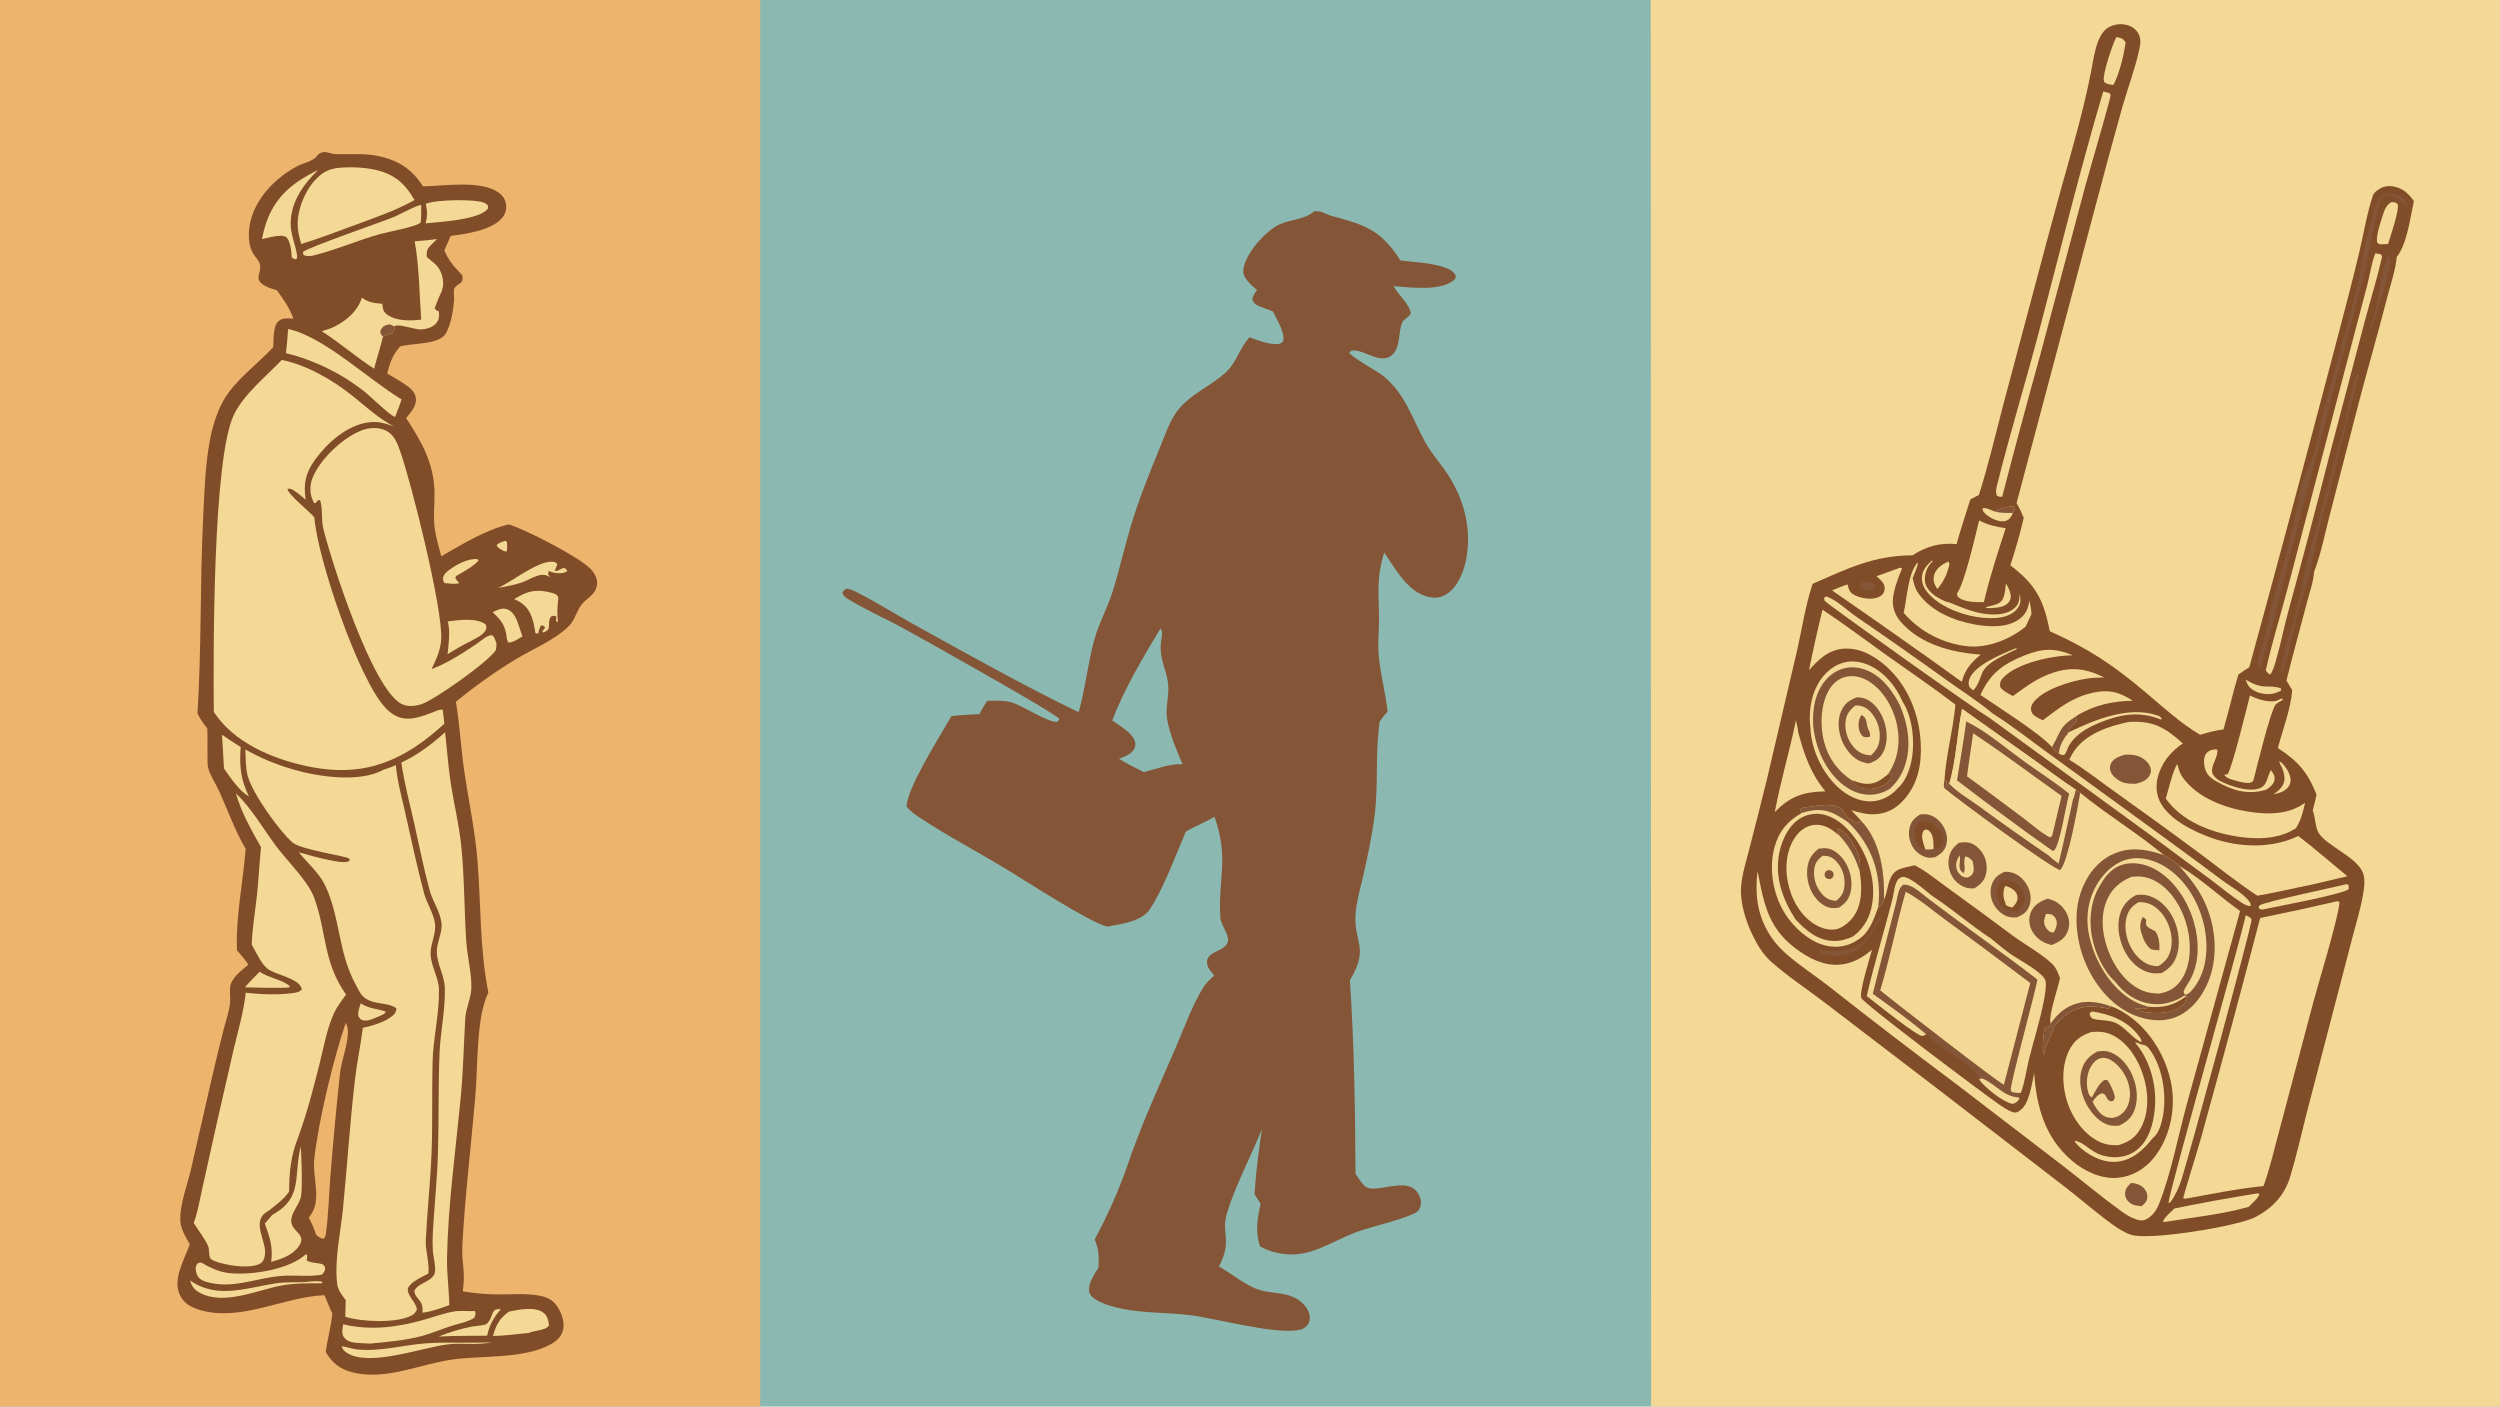 <svg version="1.1" xmlns="http://www.w3.org/2000/svg" style="display: block;" viewBox="0 0 2048 1152" width="1820" height="1024" preserveAspectRatio="none">
<path transform="translate(0,0)" fill="rgb(139,185,177)" d="M 0 0 L 622.816 0 L 1352.3 0 L 2048 0 L 2048 1152 L 1352.59 1152 L 622.746 1152 L 0 1152 L 0 0 z"></path>
<path transform="translate(0,0)" fill="rgb(243,217,149)" d="M 1352.3 0 L 2048 0 L 2048 1152 L 1352.59 1152 L 1352.3 0 z"></path>
<path transform="translate(0,0)" fill="rgb(129,76,40)" d="M 1621.12 405.349 C 1628.86 380.927 1634.83 355.528 1641.28 330.729 L 1667.63 231.864 C 1674.36 206.337 1681.21 180.845 1688.21 155.391 C 1697.16 123.405 1706.53 91.661 1712.95 59.056 C 1715.03 48.515 1717.07 29.031 1726.63 22.842 C 1731.05 19.981 1736.71 19.152 1741.81 20.339 C 1745.92 21.294 1749.66 23.658 1751.71 27.42 C 1754 31.604 1753.56 35.613 1752.6 40.068 C 1749.18 56.05 1743.23 71.683 1738.7 87.388 C 1731.31 113.84 1724.11 140.348 1717.12 166.907 L 1651.97 412.07 C 1654.33 415.892 1656.05 419.944 1657.84 424.047 C 1654.94 437.133 1650.96 450.244 1646.88 463.004 C 1667.83 478.998 1674.06 491.165 1679.23 516.979 C 1711.41 531.465 1730.78 544.452 1757.63 567.005 C 1772.14 579.194 1785.93 592.127 1802.35 601.798 C 1808.73 599.894 1814.81 598.214 1821.45 597.422 C 1825.83 582.535 1829.15 567.357 1833.66 552.492 C 1836.51 550.305 1839.65 548.41 1842.66 546.439 C 1867.24 456.406 1891.37 366.25 1915.04 275.974 C 1921.05 252.856 1927.28 229.687 1932.75 206.443 C 1936.41 190.887 1938.84 175.379 1943.88 160.118 C 1944.6 157.934 1946.84 156.319 1948.68 155.05 C 1952.24 152.599 1956.56 151.944 1960.75 152.713 C 1968.38 154.117 1973.19 158.567 1977.46 164.737 C 1974.44 178.163 1971.97 199.784 1963.4 210.457 C 1962.45 221.303 1958.27 233.17 1955.55 243.772 C 1948.24 272.201 1940.08 300.381 1932.59 328.753 L 1908.48 422.046 C 1904.53 437.193 1901.35 453.643 1895.74 468.206 C 1895.24 476.283 1891.75 485.98 1889.72 493.858 C 1884.27 515.035 1878.31 536.083 1873.07 557.315 L 1877.78 565.256 C 1876.48 581.279 1870.09 597.158 1866.02 612.674 C 1882.35 623.127 1890.7 632.746 1897.72 650.913 C 1896.82 655.19 1895.66 659.436 1894.61 663.68 C 1896.62 668.848 1896.66 677.204 1899.09 681.548 C 1905.12 692.312 1927.95 700.394 1934.97 713.168 C 1937.95 718.589 1936.84 726.42 1935.87 732.243 C 1933.9 744.09 1930.18 755.987 1927.15 767.617 L 1911.05 829.387 L 1889.59 911.816 C 1885.17 929.121 1881.29 946.819 1876.09 963.895 C 1871.47 979.019 1861.49 989.566 1847.55 996.828 C 1833.21 1004.3 1760.46 1016.21 1745.75 1011.28 C 1740 1009.35 1734.8 1005.94 1729.92 1002.4 C 1716.82 992.903 1704.51 982.081 1691.69 972.166 L 1583.58 888.931 L 1494.5 820.892 C 1480.04 809.854 1464.25 799.53 1450.71 787.432 C 1444.27 781.676 1439.71 773.984 1435.92 766.297 C 1430.3 754.91 1425.41 739.545 1426.25 726.723 C 1426.92 716.565 1430.41 705.682 1432.89 695.829 C 1437.9 676.562 1442.78 657.262 1447.54 637.93 L 1472.34 532.002 C 1476.4 514.226 1479.04 495.338 1484.95 478.098 C 1513.24 465.754 1535.06 454.886 1566.73 454.8 C 1577.9 447.452 1589.44 444.339 1602.8 445.595 C 1606.21 433.349 1610.3 421.208 1614.07 409.065 L 1621.12 405.349 z"></path>
<path transform="translate(0,0)" fill="rgb(243,217,149)" d="M 1493.01 499.337 C 1511.29 511.498 1528.99 524.852 1546.87 537.594 C 1565.24 550.681 1584.03 563.33 1601.88 577.113 C 1600 597.798 1594.24 618.06 1592.91 638.752 L 1594.51 639.511 L 1594.53 643.794 L 1595.83 644.381 C 1595.9 643.108 1595.84 641.691 1596.15 640.456 L 1596.81 641.896 C 1602.33 624.29 1603.46 599.535 1607.33 580.57 L 1667.97 623.638 C 1678.74 631.322 1689.39 639.613 1700.51 646.731 C 1701.5 647.405 1703.44 648.423 1704.12 649.333 C 1726.15 667.331 1750.86 682.19 1772.76 700.369 C 1777.01 702.625 1781.59 705.87 1785.15 709.101 C 1802.57 719.211 1818.55 734.405 1835.08 746.151 L 1791.34 904.647 C 1784.27 930.7 1778.41 961.89 1768.43 986.581 C 1766.61 991.095 1763.41 995.579 1759.15 998.091 C 1756.23 999.819 1753.89 999.859 1750.69 998.887 C 1746.24 997.531 1742 995.043 1738.24 992.336 C 1722.01 980.639 1706.45 967.615 1690.63 955.338 L 1602.6 887.883 C 1567.45 861.628 1532.63 834.927 1498.16 807.788 C 1486.98 799.034 1474.81 791.215 1464.1 781.927 C 1456.44 775.289 1451.03 768.769 1446.43 759.645 C 1438.87 744.649 1437.86 729.739 1439.79 713.354 C 1445.3 742.156 1449.08 762.211 1475.14 779.807 C 1485.69 786.931 1498.29 792.092 1511.19 789.493 C 1519.7 787.778 1527.03 783.411 1533.54 777.79 C 1531.77 784.561 1522.72 813.112 1524.85 817.403 C 1527.48 822.708 1624.65 895.502 1636.76 903.907 C 1640.4 906.431 1645.6 910.086 1649.89 911.09 C 1651.91 911.562 1653.67 910.295 1655.22 909.151 C 1662.45 903.812 1664.51 887.41 1666.4 878.988 C 1668.33 906.524 1675.26 931.622 1697.04 950.366 C 1707.3 959.2 1721.29 965.892 1735.12 964.589 C 1746.72 963.495 1757.24 957.282 1764.45 948.243 C 1776.69 932.913 1781.82 911.649 1779.43 892.374 C 1776.71 870.477 1764.27 847.493 1746.69 834.005 C 1741.55 830.058 1735.47 826.181 1729.28 824.14 L 1727.46 826.046 C 1715.63 823.714 1705.04 822.879 1694.42 829.877 C 1689.94 832.826 1686.29 836.565 1682.82 840.614 C 1680.78 848.983 1675.02 855.06 1674.41 864.233 C 1673.78 863.059 1673.49 862.273 1673.44 860.92 C 1673.34 858.217 1673.93 843.22 1675.56 841.814 C 1676.71 840.828 1678.4 841.252 1680.22 839.379 L 1679.8 838.328 C 1678.05 831.241 1685.88 809.535 1687.56 801.11 C 1686.12 797.011 1684.33 792.438 1681.11 789.4 C 1671.94 780.75 1659.33 773.969 1649.04 766.442 C 1631.04 753.038 1612.95 739.756 1594.77 726.598 C 1586.39 720.564 1577.75 713.327 1568.55 708.69 C 1564.44 709.619 1559.89 710.366 1555.98 711.93 C 1546.28 715.801 1547.14 728.185 1543.65 736.457 C 1543.58 736.628 1543.5 736.797 1543.42 736.967 C 1543.7 714.138 1540.65 689.061 1524.13 671.729 C 1521.74 668.905 1519.08 666.239 1516.56 663.522 C 1523.01 665.479 1528.95 667.167 1535.8 666.863 C 1545.22 666.446 1552.86 662.474 1559.17 655.55 C 1571.32 642.226 1574.38 625.639 1573.44 608.202 C 1572.18 584.843 1562.86 561.534 1545.2 545.752 C 1535.8 537.347 1523.64 530.376 1510.62 531.255 C 1497.92 532.112 1489.93 539.937 1481.95 548.876 C 1485.28 532.286 1488.97 515.769 1493.01 499.337 z"></path>
<path transform="translate(0,0)" fill="rgb(132,85,54)" d="M 1785.15 709.101 C 1791.93 716.829 1798.5 724.649 1803.46 733.707 C 1813.9 752.774 1817.42 777.138 1811.12 798.092 C 1807.1 811.458 1798.34 824.915 1785.7 831.519 C 1775.27 836.969 1763.47 836.477 1752.49 832.952 C 1734.17 827.067 1719.98 811.886 1711.4 795.081 C 1701.73 776.153 1697.64 751.637 1704.46 731.189 C 1708.84 718.039 1717.34 706.138 1730.03 699.972 C 1744.36 693.009 1758.37 695.436 1772.76 700.369 C 1777.01 702.625 1781.59 705.87 1785.15 709.101 z"></path>
<path transform="translate(0,0)" fill="rgb(243,217,149)" d="M 1746.14 718.088 C 1754.05 717.246 1760.52 718.345 1767.37 722.564 C 1780.3 730.539 1788.71 746.019 1792.07 760.469 C 1795.13 773.602 1794.88 790.16 1787.32 801.82 C 1782.76 808.855 1777.43 812.005 1769.37 813.703 C 1764.77 813.738 1760.35 813.316 1756.04 811.635 C 1743.12 806.599 1734.07 794.786 1728.62 782.425 C 1722.7 768.991 1719.97 752.302 1725.51 738.286 C 1729.49 728.194 1736.36 722.253 1746.14 718.088 z"></path>
<path transform="translate(0,0)" fill="rgb(132,85,54)" d="M 1749.98 732.962 C 1752.84 732.706 1755.56 732.648 1758.4 733.201 C 1766.5 734.783 1773.56 740.918 1777.91 747.717 C 1783.78 756.908 1786.51 769.365 1783.91 780.062 C 1781.89 788.338 1778 792.647 1770.87 796.954 C 1767.55 797.214 1764.3 797.396 1761.03 796.619 C 1752.78 794.658 1746.04 788.363 1741.8 781.239 C 1736.39 772.139 1733.75 759.962 1736.5 749.578 C 1738.63 741.516 1742.88 736.996 1749.98 732.962 z"></path>
<path transform="translate(0,0)" fill="rgb(243,217,149)" d="M 1751.93 738.887 C 1753.86 738.884 1755.82 738.908 1757.72 739.315 C 1764.27 740.717 1769.69 745.753 1773.22 751.254 C 1778.03 758.767 1780.39 768.855 1778.31 777.636 C 1776.77 784.124 1773.74 787.851 1768.16 791.283 C 1766.53 791.275 1764.92 791.18 1763.32 790.842 C 1756.23 789.342 1750.61 784.048 1746.86 778.049 C 1742.15 770.505 1739.8 760.354 1741.99 751.613 C 1743.57 745.342 1746.44 742.074 1751.93 738.887 z"></path>
<path transform="translate(0,0)" fill="rgb(132,85,54)" d="M 1755.15 751.258 C 1756.99 751.877 1757.13 751.937 1758.28 753.494 C 1758.08 754.668 1757.79 755.929 1758.05 757.11 C 1758.6 759.55 1763.39 761.466 1765.65 762.821 C 1768.63 766.555 1769.33 773.617 1769 778.273 C 1766.77 778.295 1764.75 778.029 1762.57 777.63 C 1759.27 775.682 1756.96 771.655 1755.64 768.16 C 1753.21 761.725 1752.17 757.681 1755.15 751.258 z"></path>
<path transform="translate(0,0)" fill="rgb(243,217,149)" d="M 1759.96 824.514 C 1754.87 823.028 1750.18 821.358 1745.66 818.537 C 1728.26 807.684 1716.27 787.153 1711.71 767.462 C 1708.12 751.969 1710.24 736.224 1718.84 722.668 C 1724.53 713.714 1733.23 705.86 1743.85 703.589 C 1755.01 701.201 1766.53 704.942 1775.76 711.221 C 1792.25 722.423 1802.84 742.063 1806.3 761.435 C 1809.04 776.727 1807.59 794.452 1798.39 807.431 C 1796.4 810.246 1793.56 814.203 1789.99 814.806 L 1788.73 812.396 C 1789.67 809.236 1792.27 805.947 1793.9 803.015 C 1802 788.455 1801.69 770.865 1797.22 755.198 C 1792.34 738.11 1781.12 720.437 1765.21 711.799 C 1757.18 707.443 1747.21 705.504 1738.34 708.273 C 1731.34 710.457 1725.05 716.719 1721.65 723.075 C 1712.94 735.778 1710.93 752.413 1713.73 767.349 C 1716.07 779.835 1722.98 795.242 1732.68 803.941 C 1740.19 813.645 1749.9 820.496 1762.22 822.132 C 1770.54 823.237 1778.46 821.39 1785.81 817.541 C 1786.6 817.13 1788.99 815.462 1789.75 815.401 C 1790.21 815.365 1790.64 815.666 1791.08 815.798 C 1790.48 819.703 1790.33 821.87 1786.89 824.374 C 1779.01 830.114 1766.65 830.37 1757.31 828.911 C 1754.4 828.456 1751.57 827.097 1748.9 825.89 C 1752.05 826.063 1755.19 826.219 1758.35 826.235 L 1759.96 824.514 z"></path>
<path transform="translate(0,0)" fill="rgb(129,76,40)" d="M 1759.96 824.514 C 1772.55 825.555 1780.95 823.423 1791.08 815.798 C 1790.48 819.703 1790.33 821.87 1786.89 824.374 C 1779.01 830.114 1766.65 830.37 1757.31 828.911 C 1754.4 828.456 1751.57 827.097 1748.9 825.89 C 1752.05 826.063 1755.19 826.219 1758.35 826.235 L 1759.96 824.514 z"></path>
<path transform="translate(0,0)" fill="rgb(243,217,149)" d="M 1607.33 580.57 L 1667.97 623.638 C 1678.74 631.322 1689.39 639.613 1700.51 646.731 C 1699.84 649.145 1699.36 652.526 1698.19 654.686 C 1694.28 672.202 1690.63 689.835 1686.41 707.276 C 1684.01 705.341 1680.64 703.242 1678.66 700.944 C 1659.33 687.797 1640.24 674.3 1621.4 660.461 C 1613.53 654.76 1603.45 648.925 1596.81 641.896 C 1602.33 624.29 1603.46 599.535 1607.33 580.57 z"></path>
<path transform="translate(0,0)" fill="rgb(132,85,54)" d="M 1610.72 590.816 C 1627.48 599.082 1643.52 613.014 1658.7 623.981 C 1670.72 632.67 1683.59 640.718 1695.08 650.077 C 1692.54 658.503 1687.43 692.567 1682.63 696.572 L 1681.35 696.737 C 1654.76 678.165 1628.94 658.795 1603.18 639.107 C 1605.67 622.991 1608.68 607.008 1610.72 590.816 z"></path>
<path transform="translate(0,0)" fill="rgb(243,217,149)" d="M 1616.39 600.551 C 1641 616.86 1664.79 634.79 1688.87 651.889 L 1681.19 684.213 C 1680.81 684.919 1680.12 685.408 1679.53 685.949 C 1671.98 682.147 1664.54 675.282 1657.73 670.194 C 1642.35 658.63 1626.9 647.153 1611.38 635.765 C 1612.81 624.022 1614.86 612.296 1616.39 600.551 z"></path>
<path transform="translate(0,0)" fill="rgb(132,85,54)" d="M 1592.91 638.752 L 1594.51 639.511 L 1594.53 643.794 L 1595.83 644.381 C 1595.9 643.108 1595.84 641.691 1596.15 640.456 L 1596.81 641.896 C 1603.45 648.925 1613.53 654.76 1621.4 660.461 C 1640.24 674.3 1659.33 687.797 1678.66 700.944 C 1680.64 703.242 1684.01 705.341 1686.41 707.276 C 1690.63 689.835 1694.28 672.202 1698.19 654.686 C 1699.36 652.526 1699.84 649.145 1700.51 646.731 C 1701.5 647.405 1703.44 648.423 1704.12 649.333 C 1702.12 660.9 1694.27 705.454 1687.77 712.587 C 1681.03 711.63 1603.16 654.399 1592.93 645.568 C 1591.92 642.942 1592.48 641.424 1592.91 638.752 z"></path>
<path transform="translate(0,0)" fill="rgb(132,85,54)" d="M 1679.8 838.328 C 1684.12 832.4 1688.88 827.343 1695.56 824.078 C 1706.78 818.591 1717.91 820.19 1729.28 824.14 L 1727.46 826.046 C 1715.63 823.714 1705.04 822.879 1694.42 829.877 C 1689.94 832.826 1686.29 836.565 1682.82 840.614 C 1680.78 848.983 1675.02 855.06 1674.41 864.233 C 1673.78 863.059 1673.49 862.273 1673.44 860.92 C 1673.34 858.217 1673.93 843.22 1675.56 841.814 C 1676.71 840.828 1678.4 841.252 1680.22 839.379 L 1679.8 838.328 z"></path>
<path transform="translate(0,0)" fill="rgb(132,85,54)" d="M 1642.17 713.953 C 1644.57 713.944 1647.22 714.268 1649.5 715.06 C 1654.8 716.892 1659.34 721.995 1661.59 726.995 C 1663.77 731.857 1664.24 737.551 1662.17 742.535 C 1660.09 747.562 1656.7 749.363 1651.99 751.404 C 1649.57 751.479 1646.9 751.402 1644.59 750.633 C 1639.4 748.903 1634.95 744.325 1632.67 739.448 C 1630.39 734.582 1629.98 728.878 1631.91 723.83 C 1633.91 718.573 1637.23 716.262 1642.17 713.953 z"></path>
<path transform="translate(0,0)" fill="rgb(129,76,40)" d="M 1640.21 720.42 C 1645.86 720.241 1649.51 721.458 1653.82 725.225 C 1656.85 727.88 1658.58 731.705 1658.59 735.727 C 1658.62 740.493 1655.9 743.224 1652.84 746.441 C 1649.01 746.641 1645.62 746.635 1642.42 744.175 C 1638.93 741.484 1636.5 737.672 1635.92 733.275 C 1635.15 727.514 1636.74 724.832 1640.21 720.42 z"></path>
<path transform="translate(0,0)" fill="rgb(243,217,149)" d="M 1642.69 725.597 C 1645.26 726.282 1647.32 727.052 1649.42 728.753 C 1651.42 730.372 1652.68 732.464 1652.77 735.072 C 1652.89 738.775 1650.78 740.776 1648.42 743.259 C 1645.89 742.569 1644.29 742.597 1642.66 740.386 L 1643.08 740.014 C 1642.7 739.299 1642.4 738.599 1642.14 737.831 C 1640.85 734.06 1640.83 729.13 1642.69 725.597 z"></path>
<path transform="translate(0,0)" fill="rgb(132,85,54)" d="M 1604.95 690.138 C 1607.56 689.85 1610.42 689.601 1613.02 690.146 C 1617.65 691.119 1621.89 695.173 1624.28 699.101 C 1627.36 704.174 1628.29 710.268 1626.85 716.026 C 1625.42 721.722 1622.14 724.699 1617.24 727.603 C 1615.94 727.637 1614.63 727.648 1613.33 727.511 C 1608.51 727.006 1603.89 723.991 1600.91 720.272 C 1597.21 715.58 1595.58 709.591 1596.38 703.674 C 1597.21 697.374 1600.08 693.935 1604.95 690.138 z"></path>
<path transform="translate(0,0)" fill="rgb(243,217,149)" d="M 1605.1 700.58 C 1606.41 703.896 1604.91 706.678 1605.28 709.95 C 1605.6 712.821 1606.45 713.457 1608.56 715.099 C 1610.95 711.288 1607.62 705.609 1610.13 701.415 C 1613 702.07 1613.85 703.156 1615.94 705.118 C 1616.49 707.869 1617.36 711.433 1616.56 714.187 C 1615.82 716.745 1614.47 717.356 1612.35 718.608 C 1610.99 718.704 1609.69 718.739 1608.42 718.172 C 1605.64 716.936 1603.71 714.578 1602.89 711.671 C 1601.7 707.448 1603.14 704.186 1605.1 700.58 z"></path>
<path transform="translate(0,0)" fill="rgb(132,85,54)" d="M 1677.41 736.003 C 1678.77 736.369 1680.13 736.752 1681.44 737.253 C 1686.61 739.219 1691.29 743.86 1693.47 748.916 C 1695.47 753.556 1695.65 758.619 1693.66 763.292 C 1691.14 769.197 1686.3 771.776 1680.6 773.997 C 1679.1 773.557 1677.6 773.101 1676.14 772.527 C 1670.48 770.319 1665.97 765.882 1663.67 760.254 C 1661.92 755.915 1661.99 751.05 1663.87 746.763 C 1666.49 740.804 1671.59 738.12 1677.41 736.003 z"></path>
<path transform="translate(0,0)" fill="rgb(243,217,149)" d="M 1676.06 748.455 C 1677.7 748.406 1679.34 748.748 1680.96 748.992 C 1682.75 750.493 1683.75 751.13 1684.51 753.431 C 1685.74 757.17 1684.13 760.448 1682.46 763.693 L 1679.66 763.417 C 1677.97 762.14 1676.5 760.823 1675.55 758.887 C 1673.64 754.993 1674.79 752.257 1676.06 748.455 z"></path>
<path transform="translate(0,0)" fill="rgb(132,85,54)" d="M 1572.87 667.011 C 1574.93 666.89 1577.19 666.685 1579.22 667.076 C 1584.43 668.079 1588.76 671.82 1591.59 676.201 C 1594.53 680.743 1595.78 686.449 1594.45 691.748 C 1593.13 697.065 1589.67 699.408 1585.24 702.082 C 1583.3 702.409 1581 702.703 1579.04 702.326 C 1574.47 701.45 1570.04 698.305 1567.46 694.471 C 1564.29 689.758 1563.12 683.972 1564.22 678.396 C 1565.28 672.914 1568.38 669.982 1572.87 667.011 z"></path>
<path transform="translate(0,0)" fill="rgb(129,76,40)" d="M 1577.22 695.648 C 1574.1 694.744 1571.51 693.516 1569.86 690.543 C 1568.11 687.376 1568.14 681.048 1569.15 677.637 C 1569.73 675.701 1571 674.076 1572.83 673.264 C 1575.52 672.07 1578.14 672.515 1580.78 673.644 C 1585.02 675.452 1589.13 679.1 1590.95 683.38 C 1591.92 685.659 1592.23 688.344 1591.17 690.648 C 1590.46 692.184 1589.54 693.966 1587.99 694.745 C 1586.42 694.723 1585.28 694.429 1583.91 695.26 C 1581.6 695.882 1579.58 695.767 1577.22 695.648 z"></path>
<path transform="translate(0,0)" fill="rgb(243,217,149)" d="M 1577.22 695.648 C 1575.94 691.315 1573.13 685.065 1575.58 680.893 C 1575.85 680.44 1576.04 680.184 1576.33 679.774 C 1577.92 679.429 1578.29 679.024 1579.64 679.954 C 1582.42 681.876 1583.24 684.904 1583.69 688.077 C 1584.02 690.446 1583.96 692.874 1583.91 695.26 C 1581.6 695.882 1579.58 695.767 1577.22 695.648 z"></path>
<path transform="translate(0,0)" fill="rgb(132,85,54)" d="M 1745.77 968.787 C 1750.03 969.08 1753.87 970.344 1756.71 973.662 C 1758.57 975.837 1759.31 978.14 1759.06 980.999 C 1758.78 984.212 1756.73 985.847 1754.48 987.832 C 1750.5 987.584 1747.06 987.228 1743.94 984.387 C 1742.06 982.664 1740.84 980.462 1740.84 977.866 C 1740.83 973.769 1743.03 971.416 1745.77 968.787 z"></path>
<path transform="translate(0,0)" fill="rgb(132,85,54)" d="M 1550.63 735.114 C 1551.54 730.5 1552.03 724.404 1554.75 720.515 C 1555.31 719.72 1557.41 718.336 1558.37 718.217 C 1564.54 717.452 1577.91 730.151 1583 733.868 C 1599.63 744.724 1614.45 757.87 1631.08 768.734 C 1637.73 774.14 1644.3 779.935 1651.67 784.33 C 1656.61 787.544 1674.83 797.455 1675.74 803.649 C 1676.49 808.746 1675.05 815.858 1674.06 820.925 C 1671.02 836.349 1666.13 851.617 1662.3 866.877 C 1660.02 875.96 1658.78 886.465 1655.4 895.126 L 1653.89 898.894 L 1654.28 900.033 C 1652.22 902.421 1651.77 903.399 1648.58 904.088 C 1640.45 902.411 1626.07 890.743 1621.16 884.022 L 1621.26 883.587 C 1619.4 873.474 1587.47 858.315 1580.64 849.119 C 1579.81 847.999 1579.22 847.691 1577.95 847.131 C 1577.03 847.585 1575.95 848.185 1574.95 848.404 C 1570.95 849.279 1534.98 820.151 1529.24 815.766 C 1535.46 788.707 1543.84 762.049 1550.63 735.114 z"></path>
<path transform="translate(0,0)" fill="rgb(243,217,149)" d="M 1550.63 735.114 C 1551.54 730.5 1552.03 724.404 1554.75 720.515 C 1555.31 719.72 1557.41 718.336 1558.37 718.217 C 1564.54 717.452 1577.91 730.151 1583 733.868 C 1599.63 744.724 1614.45 757.87 1631.08 768.734 C 1637.73 774.14 1644.3 779.935 1651.67 784.33 C 1656.61 787.544 1674.83 797.455 1675.74 803.649 C 1676.49 808.746 1675.05 815.858 1674.06 820.925 C 1671.02 836.349 1666.13 851.617 1662.3 866.877 C 1660.02 875.96 1658.78 886.465 1655.4 895.126 C 1652.88 895.142 1650.71 894.983 1648.26 894.389 C 1647.92 893.851 1647.4 893.392 1647.23 892.775 C 1646.29 889.331 1666.86 814.425 1669.07 802.287 C 1640.09 779.879 1609.9 759.01 1580.76 736.797 C 1574.71 732.518 1566.56 723.797 1559.11 724.609 C 1555.14 727.614 1554.7 732.856 1553.75 737.444 C 1547.39 762.973 1540.36 788.346 1534.2 813.919 C 1548.82 824.5 1564.26 835.413 1577.95 847.131 C 1577.03 847.585 1575.95 848.185 1574.95 848.404 C 1570.95 849.279 1534.98 820.151 1529.24 815.766 C 1535.46 788.707 1543.84 762.049 1550.63 735.114 z"></path>
<path transform="translate(0,0)" fill="rgb(243,217,149)" d="M 1621.16 884.022 C 1622.83 883.401 1623.17 882.943 1624.85 883.701 C 1635.61 888.533 1640.98 897.955 1653.89 898.894 L 1654.28 900.033 C 1652.22 902.421 1651.77 903.399 1648.58 904.088 C 1640.45 902.411 1626.07 890.743 1621.16 884.022 z"></path>
<path transform="translate(0,0)" fill="rgb(243,217,149)" d="M 1561.15 730.352 C 1572.21 736.2 1582.9 745.421 1593.05 752.844 C 1616.55 770.1 1639.94 787.513 1663.2 805.083 L 1641.59 888.392 C 1639.14 888.317 1548.16 817.747 1540.27 811.172 C 1548.26 784.544 1553.5 757.125 1561.15 730.352 z"></path>
<path transform="translate(0,0)" fill="rgb(243,217,149)" d="M 1914.51 738.139 C 1915.24 738.094 1915.8 738.421 1916.47 738.68 C 1916.56 748.566 1898.93 806.379 1895.07 820.806 L 1867.51 924.813 C 1863.25 940.354 1859.75 956.237 1854.26 971.4 C 1832.91 973.485 1811.51 977.934 1790.38 981.721 L 1788.51 981.479 C 1788.33 980.042 1801.04 939.539 1802.81 932.952 C 1819.53 872.709 1835.77 812.334 1851.53 751.832 C 1872.59 747.564 1893.58 742.999 1914.51 738.139 z"></path>
<path transform="translate(0,0)" fill="rgb(243,217,149)" d="M 1476.03 665.794 L 1474.62 663.348 C 1475.96 661.468 1477.4 661.529 1479.61 661.167 C 1487.6 659.859 1502.24 656.991 1509.04 662.853 C 1510.23 663.883 1510.88 665.391 1511.6 666.762 C 1512.69 668.852 1513.79 669.837 1515.78 671.147 C 1518.49 672.79 1519.34 673.526 1522.61 673.433 L 1524.13 671.729 C 1540.65 689.061 1543.7 714.138 1543.42 736.967 C 1542.38 739.207 1541.78 741.868 1539.22 742.708 C 1539.06 742.763 1538.88 742.761 1538.71 742.787 C 1535.23 752.291 1531.41 764.159 1522.09 769.558 C 1516.36 773.735 1508.85 775.744 1501.8 775.337 C 1488.97 774.597 1477.42 766.585 1469.12 757.266 C 1466.09 754.038 1463.46 750.254 1461.19 746.452 C 1452.26 731.434 1449.05 710.966 1453.64 693.974 C 1457.17 680.878 1464.42 672.384 1476.03 665.794 z"></path>
<path transform="translate(0,0)" fill="rgb(132,85,54)" d="M 1476.03 665.794 L 1474.62 663.348 C 1475.96 661.468 1477.4 661.529 1479.61 661.167 C 1487.6 659.859 1502.24 656.991 1509.04 662.853 C 1510.23 663.883 1510.88 665.391 1511.6 666.762 C 1512.69 668.852 1513.79 669.837 1515.78 671.147 C 1518.49 672.79 1519.34 673.526 1522.61 673.433 L 1524.13 671.729 C 1540.65 689.061 1543.7 714.138 1543.42 736.967 C 1542.38 739.207 1541.78 741.868 1539.22 742.708 C 1539.06 742.763 1538.88 742.761 1538.71 742.787 C 1539.02 738.722 1539.36 734.609 1539.27 730.53 C 1538.79 707.87 1530.02 688.824 1513.8 673.241 C 1510.49 671.011 1507.13 668.831 1503.59 666.985 C 1494.21 662.095 1485.85 662.753 1476.03 665.794 z"></path>
<path transform="translate(0,0)" fill="rgb(129,76,40)" d="M 1471.07 753.207 C 1460.29 736.788 1453.51 717.894 1457.68 698.052 C 1459.79 687.991 1465.08 676.489 1474 670.727 C 1479.9 666.851 1487.13 665.565 1494.01 667.17 C 1506.47 670.028 1516.56 681.001 1522.98 691.499 C 1532.44 706.994 1537.27 726.457 1532.84 744.379 C 1530.56 753.587 1525.73 761.192 1518.12 766.864 C 1513.07 769.284 1507.76 770.785 1502.13 770.648 C 1489.07 770.329 1479.58 762.192 1471.07 753.207 z"></path>
<path transform="translate(0,0)" fill="rgb(243,217,149)" d="M 1523.38 713.5 L 1523.61 714.969 C 1525.43 726.931 1525.65 741.095 1517.97 751.221 C 1514.58 755.683 1508.81 760.511 1503.09 761.219 C 1495.81 762.118 1488.49 758.828 1482.89 754.427 C 1471.62 745.563 1465.14 730.682 1463.72 716.66 C 1462.58 705.307 1464.76 692.524 1472.23 683.535 C 1475.87 679.157 1480.93 675.961 1486.7 675.554 C 1494.99 674.97 1500.97 679.424 1506.99 684.475 C 1505.98 682.254 1505.68 681.668 1505.89 679.271 L 1506.78 679.273 L 1505.25 680.166 L 1505.64 678.531 C 1512.37 681.143 1518.27 690.658 1521.11 696.96 C 1523.18 701.581 1524.39 708.507 1523.38 713.5 z"></path>
<path transform="translate(0,0)" fill="rgb(132,85,54)" d="M 1506.99 684.475 C 1505.98 682.254 1505.68 681.668 1505.89 679.271 L 1506.78 679.273 L 1505.25 680.166 L 1505.64 678.531 C 1512.37 681.143 1518.27 690.658 1521.11 696.96 C 1523.18 701.581 1524.39 708.507 1523.38 713.5 C 1519.84 702.02 1515.14 693.306 1506.99 684.475 z"></path>
<path transform="translate(0,0)" fill="rgb(132,85,54)" d="M 1489.78 695.07 C 1492.49 694.725 1495.16 694.419 1497.87 695.003 C 1503.3 696.174 1508.14 700.896 1511.1 705.378 C 1515.78 712.45 1517.94 722.01 1516.07 730.341 C 1514.67 736.586 1511.71 739.937 1506.45 743.355 C 1504.56 743.672 1502.69 743.804 1500.77 743.684 C 1495.8 743.375 1490.81 739.585 1487.73 735.906 C 1482.22 729.305 1479.59 719.864 1480.52 711.354 C 1481.32 704.117 1484.17 699.544 1489.78 695.07 z"></path>
<path transform="translate(0,0)" fill="rgb(243,217,149)" d="M 1492.99 700.852 C 1494 700.852 1495.01 700.907 1496.01 701.016 C 1500.11 701.444 1503.14 703.78 1505.62 706.925 C 1509.92 712.487 1511.81 719.547 1510.85 726.515 C 1510.12 731.812 1508.15 734.69 1503.92 737.832 C 1498.66 737.259 1495.58 735.773 1492.14 731.691 C 1487.58 726.232 1485.43 719.16 1486.17 712.088 C 1486.72 706.804 1489.08 704.103 1492.99 700.852 z"></path>
<path transform="translate(0,0)" fill="rgb(132,85,54)" d="M 1496.4 713.201 C 1497.6 712.424 1499.14 712.411 1500.36 713.167 C 1501.57 713.924 1502.24 715.313 1502.08 716.735 C 1501.91 718.157 1500.94 719.356 1499.58 719.812 C 1497.81 720.407 1495.88 719.593 1495.07 717.913 C 1494.26 716.233 1494.83 714.213 1496.4 713.201 z"></path>
<path transform="translate(0,0)" fill="rgb(243,217,149)" d="M 1744.32 591.228 C 1764.2 590.134 1773.76 595.992 1788.17 608.864 C 1779.44 614.908 1772.78 622.172 1768.99 632.263 C 1766.05 640.105 1765.62 648.533 1769.26 656.222 C 1776.26 671.008 1797.45 681.31 1812.3 686.462 C 1834.73 694.245 1861.15 695.122 1882.79 684.652 C 1896.5 695.167 1909.62 706.722 1923.03 717.637 C 1913.03 720.07 1903.01 722.426 1892.96 724.705 C 1878.35 727.581 1863.88 731.095 1849.19 733.586 C 1832.51 722.622 1816.85 709.92 1800.83 698.037 C 1777.75 680.926 1754.33 664.085 1730.96 647.37 C 1719.11 638.892 1707.58 629.806 1695.12 622.237 C 1696.23 620.029 1697.36 617.791 1698.7 615.716 C 1708.18 601.07 1728 594.396 1744.32 591.228 z"></path>
<path transform="translate(0,0)" fill="rgb(132,85,54)" d="M 1740.45 618.086 C 1744.77 617.843 1749 618.029 1752.99 619.834 C 1756.56 621.446 1760.29 624.662 1761.58 628.46 C 1762.28 630.539 1762.16 632.735 1761.17 634.697 C 1758.87 639.217 1754.4 640.61 1749.88 641.891 C 1746.01 641.908 1742.25 642.05 1738.6 640.563 C 1734.7 638.976 1730.4 635.722 1728.93 631.632 C 1728.19 629.596 1728.3 627.344 1729.24 625.393 C 1731.37 620.958 1736.17 619.554 1740.45 618.086 z"></path>
<path transform="translate(0,0)" fill="rgb(243,217,149)" d="M 1483.07 595.808 C 1481.9 586.666 1482.79 576.305 1485.87 567.654 C 1489.38 557.758 1496.22 548.601 1506 544.219 C 1513.65 540.789 1521.87 541.043 1529.58 544.166 C 1542.78 549.507 1553.14 561.822 1558.63 574.706 C 1567.06 587.793 1568.88 608.599 1565.77 623.509 C 1564.09 631.581 1560.48 640.929 1553.88 646.259 C 1553.6 646.608 1553.31 646.957 1553 647.287 C 1548.11 652.495 1540.2 656.095 1533.07 656.328 C 1522.7 656.666 1512.85 651.42 1505.43 644.508 C 1492.59 632.544 1483.61 613.338 1483.07 595.808 z"></path>
<path transform="translate(0,0)" fill="rgb(132,85,54)" d="M 1485.41 594.923 C 1484.95 587.465 1485.38 579.467 1487.5 572.266 C 1490.23 563.01 1495.71 554.483 1504.38 549.831 C 1511.2 546.177 1518.7 545.62 1526.06 547.841 C 1540.07 552.066 1548.88 563.673 1555.56 575.958 C 1563.13 592.172 1566.36 611.382 1559.97 628.583 C 1557.41 635.487 1553.66 640.824 1548.37 645.891 C 1544.45 648.338 1539.87 650.134 1535.26 650.686 C 1525.58 651.846 1516.57 648.26 1509.13 642.204 C 1495.14 630.811 1487.35 612.517 1485.41 594.923 z"></path>
<path transform="translate(0,0)" fill="rgb(243,217,149)" d="M 1516.73 638.895 C 1505.45 631.485 1497.72 620.715 1494.28 607.628 C 1490.84 594.483 1491.37 576.736 1498.48 564.802 C 1501.6 559.564 1506.26 555.651 1512.27 554.265 C 1518.84 552.749 1525.53 554.595 1531.14 558.121 C 1542.89 565.505 1550.89 579.542 1553.82 592.848 C 1557.02 607.36 1555.04 621.296 1546.95 633.775 L 1550.18 634.712 C 1549.28 638.494 1547.08 640.623 1543.85 642.557 C 1538.37 645.845 1531.63 647.215 1525.39 645.58 C 1521.11 644.46 1519.31 642.227 1516.73 638.895 z"></path>
<path transform="translate(0,0)" fill="rgb(129,76,40)" d="M 1516.73 638.895 C 1520.61 640.205 1524.4 641.725 1528.53 641.962 C 1536.2 642.402 1541.42 638.596 1546.95 633.775 L 1550.18 634.712 C 1549.28 638.494 1547.08 640.623 1543.85 642.557 C 1538.37 645.845 1531.63 647.215 1525.39 645.58 C 1521.11 644.46 1519.31 642.227 1516.73 638.895 z"></path>
<path transform="translate(0,0)" fill="rgb(132,85,54)" d="M 1521.22 571.089 C 1523.77 571.136 1526.74 571.626 1529.07 572.719 C 1536.1 576.03 1541.06 583.57 1543.48 590.711 C 1546.16 598.655 1546.65 608.335 1542.74 615.973 C 1539.93 621.464 1536.26 623.503 1530.56 625.334 C 1528.49 624.868 1526.34 624.411 1524.37 623.623 C 1517.32 620.809 1511.69 613.372 1508.92 606.534 C 1505.96 599.216 1504.99 589.933 1508.22 582.534 C 1511.01 576.131 1514.87 573.512 1521.22 571.089 z"></path>
<path transform="translate(0,0)" fill="rgb(243,217,149)" d="M 1519.93 577.795 C 1520.45 577.793 1520.97 577.79 1521.48 577.811 C 1526.07 577.992 1529.37 579.853 1532.4 583.157 C 1537.7 588.963 1540.39 596.692 1539.84 604.537 C 1539.43 610.581 1537.18 614.726 1532.65 618.638 L 1531.77 618.577 C 1525.91 618.143 1521.77 615.81 1518.05 611.302 C 1513.37 605.683 1511.15 598.42 1511.88 591.147 C 1512.51 584.916 1515.17 581.582 1519.93 577.795 z"></path>
<path transform="translate(0,0)" fill="rgb(132,85,54)" d="M 1524.84 585.667 C 1530.44 587.979 1528.24 593.396 1530.83 597.923 C 1531.92 599.816 1531.98 601.185 1531.95 603.335 C 1530.35 603.782 1527.97 604.22 1526.53 603.33 C 1524.6 602.129 1523.45 599.649 1522.96 597.51 C 1522.01 593.444 1522.52 589.131 1524.84 585.667 z"></path>
<path transform="translate(0,0)" fill="rgb(243,217,149)" d="M 1713.23 845.238 C 1719.72 844.681 1724.95 844.913 1730.84 847.908 C 1743.45 854.328 1751.44 867.575 1755.7 880.655 C 1760.04 893.949 1760.73 910.577 1754.06 923.274 C 1749.68 931.599 1744.22 935.156 1735.42 937.898 C 1729.62 938.062 1725.04 937.624 1719.75 935.07 C 1707.36 929.086 1698.23 916.368 1693.83 903.61 C 1689.21 890.192 1688.57 873.01 1695.13 860.091 C 1699.28 851.909 1704.76 848.113 1713.23 845.238 z"></path>
<path transform="translate(0,0)" fill="rgb(132,85,54)" d="M 1718.03 861.163 C 1721.25 860.747 1724.55 860.464 1727.71 861.441 C 1735.67 863.908 1741.94 870.944 1745.63 878.162 C 1750.22 887.129 1752.16 898.722 1748.81 908.412 C 1746.38 915.437 1742.44 918.789 1735.88 921.931 C 1733.39 921.992 1730.64 922.154 1728.21 921.59 C 1720.7 919.847 1714.1 912.748 1710.35 906.362 C 1705.31 897.789 1702.48 886.742 1705.08 876.928 C 1707.13 869.144 1711.25 865.119 1718.03 861.163 z"></path>
<path transform="translate(0,0)" fill="rgb(243,217,149)" d="M 1713.68 898.817 C 1711.66 897.742 1711.15 896.232 1710.55 894.069 C 1708.65 887.208 1709.47 879.114 1713.17 872.989 C 1714.98 869.998 1717.75 867.296 1721.27 866.579 C 1724.76 865.87 1728.24 867.35 1731.03 869.364 C 1738.07 874.461 1743.21 882.988 1744.53 891.563 C 1745.47 897.64 1744.63 904.284 1740.89 909.329 C 1738.49 912.573 1734.91 914.934 1730.86 915.441 C 1727.68 915.838 1724.33 914.851 1721.84 912.84 C 1719.2 910.713 1715.14 905.209 1714.3 901.95 C 1716.55 899.282 1718.5 896.365 1722.01 895.402 C 1725.53 896.123 1725.05 899.198 1727.66 901.329 C 1728.9 902.345 1729.48 901.908 1730.97 901.722 C 1732.16 900.147 1732.61 899.803 1732.35 897.81 C 1732.02 895.204 1728.3 886.338 1726.37 884.735 C 1725.71 884.186 1724.41 884.572 1723.57 884.65 C 1719.43 887.465 1716.05 894.408 1713.68 898.817 z"></path>
<path transform="translate(0,0)" fill="rgb(243,217,149)" d="M 1622.33 569.139 C 1630.61 551.414 1640.54 544.011 1658.44 536.791 C 1673.17 530.848 1683.62 530.56 1698.08 536.736 C 1681.75 536.784 1652.18 542.808 1640.72 555.357 C 1638.43 557.864 1638.36 559.457 1638.52 562.613 C 1640.88 566.028 1645.45 568.03 1649 570.061 C 1659.9 562.167 1669.28 554.956 1682.33 550.783 C 1697.59 545.902 1709.86 547.779 1723.81 554.88 C 1719.17 554.848 1714.44 555.057 1709.84 555.722 C 1696.86 557.6 1672.65 564.75 1665.15 576.154 C 1663.85 578.125 1663.4 580.428 1664.1 582.672 C 1665.28 586.46 1670.2 588.271 1673.45 589.897 C 1686.48 580.023 1698.02 570.892 1714.47 567.321 C 1727.64 564.464 1736.14 566.739 1747.2 573.912 C 1730.91 574.149 1715.41 577.471 1701.43 586.13 C 1701.35 589.598 1701.63 590.402 1699 592.99 C 1696.98 594.97 1694.93 595.833 1694.88 599.054 C 1694.88 599.224 1694.91 599.392 1694.92 599.561 C 1691.2 604.169 1686.4 611.271 1686.85 617.493 C 1684.84 616.427 1682.54 613.556 1680.92 611.911 C 1672.17 601.228 1635.85 578.477 1622.33 569.139 z"></path>
<path transform="translate(0,0)" fill="rgb(132,85,54)" d="M 1680.92 611.911 C 1689.39 597.463 1686.25 595.888 1701.43 586.13 C 1701.35 589.598 1701.63 590.402 1699 592.99 C 1696.98 594.97 1694.93 595.833 1694.88 599.054 C 1694.88 599.224 1694.91 599.392 1694.92 599.561 C 1691.2 604.169 1686.4 611.271 1686.85 617.493 C 1684.84 616.427 1682.54 613.556 1680.92 611.911 z"></path>
<path transform="translate(0,0)" fill="rgb(243,217,149)" d="M 1783.45 625.642 C 1783.81 626.368 1783.71 626.079 1783.91 626.813 C 1784.96 630.544 1785.98 633.837 1788.29 637.005 C 1800.26 653.434 1822.22 661.602 1841.61 664.705 C 1857.65 667.271 1874.63 667.366 1888.3 657.504 C 1886.62 664.905 1884.97 671.861 1880.83 678.314 C 1866.7 687.587 1848 687.66 1831.83 684.986 C 1810.07 681.39 1787.44 672.457 1774.21 654.066 C 1777.02 644.617 1779.06 634.493 1783.45 625.642 z"></path>
<path transform="translate(0,0)" fill="rgb(243,217,149)" d="M 1629.1 587.449 C 1619.39 582.142 1496.63 494.66 1494.83 492.112 C 1494 490.937 1494.47 490.325 1494.73 488.995 L 1496.49 488.543 C 1505.11 491.792 1513.58 500.229 1521.26 505.5 C 1546.3 522.625 1571.14 540.048 1595.76 557.768 C 1607.84 566.402 1620.82 574.693 1632.2 584.209 C 1647.78 594.131 1662.55 605.613 1677.45 616.529 L 1738.5 660.899 C 1765.86 680.887 1793.32 700.562 1820.39 720.945 C 1825.34 724.672 1830.83 727.713 1835.66 731.573 C 1838.12 733.531 1842.8 737.286 1843.71 740.444 C 1843.87 741 1843.83 741.325 1843.85 741.928 C 1840.89 742.211 1838.31 740.572 1835.84 738.961 C 1827.31 733.391 1819.32 726.646 1811.14 720.538 L 1764.71 686.18 L 1629.1 587.449 z"></path>
<path transform="translate(0,0)" fill="rgb(243,217,149)" d="M 1722.99 74.89 C 1724.77 75.396 1726.55 75.888 1728.33 76.365 C 1728.55 76.921 1728.91 77.441 1728.99 78.035 C 1729.22 79.951 1711.07 142.128 1708.51 151.522 L 1671.36 290.738 C 1660.64 329.328 1650.25 368.009 1640.19 406.777 C 1638.01 406.892 1637.66 407.05 1635.73 405.849 C 1634.76 403.048 1635.24 400.355 1635.94 397.541 C 1646.42 355.428 1659.24 313.65 1670.31 271.645 C 1687.59 206.119 1703.68 139.825 1722.99 74.89 z"></path>
<path transform="translate(0,0)" fill="rgb(243,217,149)" d="M 1945.95 207.41 L 1950.44 208.307 C 1951.41 209.85 1951.51 209.718 1951.11 211.466 C 1947.11 229.047 1941.69 246.213 1937.08 263.619 L 1908.61 371.699 C 1897.48 415.368 1885.99 458.942 1874.13 502.419 C 1870.74 515.108 1868.19 528.055 1864.54 540.664 C 1863.35 544.758 1862.3 549.126 1859.67 552.56 C 1858.07 551.459 1857.14 550.67 1856.14 548.988 C 1861.47 525.101 1868.93 501.556 1875.09 477.855 L 1918.98 310.435 L 1939.19 233.705 C 1941.39 225.492 1942.71 215.083 1945.95 207.41 z"></path>
<path transform="translate(0,0)" fill="rgb(243,217,149)" d="M 1556.51 464.947 L 1558.22 465.492 C 1555.14 472.612 1551.37 482.751 1550.69 490.487 C 1550.07 497.612 1552.57 504.044 1557.21 509.376 C 1573.37 527.963 1599.17 534.426 1622.59 536.131 C 1614.46 543.02 1609.91 547.991 1607.09 558.427 L 1580.22 539.107 C 1553.86 520.43 1527.39 501.895 1500.82 483.503 C 1504.98 481.75 1509.13 480.117 1513.39 478.629 C 1514.01 480.562 1514.64 483.196 1515.89 484.812 C 1518.61 488.329 1526.52 490.193 1530.75 490.325 C 1534.45 490.441 1539.49 489.771 1542.09 486.842 C 1543.59 485.154 1543.94 483.517 1543.88 481.33 C 1543.76 477.177 1540.07 474.516 1537.26 471.916 L 1556.51 464.947 z"></path>
<path transform="translate(0,0)" fill="rgb(243,217,149)" d="M 1559.49 501.899 C 1562.37 489.8 1562.81 469.911 1571.01 460.495 C 1571.65 462.944 1567.75 470.845 1566.82 473.604 C 1567.84 478.028 1568.87 482.137 1571.51 485.914 C 1581.74 500.539 1600.59 508.406 1617.69 511.441 C 1629.32 513.507 1643.95 514.395 1654 507.199 C 1659.75 503.081 1661.38 498.611 1662.49 491.839 C 1663.32 495.57 1663.96 499.129 1664.2 502.947 L 1659.47 513.072 C 1647.31 523.311 1628.88 530.691 1613.01 529.397 C 1592.28 527.515 1573.09 517.656 1559.49 501.899 z"></path>
<path transform="translate(0,0)" fill="rgb(132,85,54)" d="M 1951.94 158.594 C 1956.25 158.423 1961.08 157.894 1965.04 159.877 C 1968.69 161.706 1970.55 163.824 1971.75 167.611 L 1970.97 168.692 C 1967.73 165.922 1964.36 162.998 1960.55 161.032 C 1958.03 159.736 1956.13 159.48 1953.43 160.302 C 1951.3 161.831 1950.17 163.918 1949.46 166.413 C 1943.66 186.996 1940.89 208.475 1935.52 229.215 L 1883.42 427.313 L 1865.74 494.976 C 1863.06 505.183 1861.26 517.376 1857.04 526.875 C 1855.91 533.315 1853.79 541.266 1850.51 546.947 L 1849.77 546.528 C 1849.63 545.491 1849.53 544.451 1849.54 543.402 C 1849.63 536.074 1853.19 529.286 1854.97 522.359 C 1857.83 511.294 1859.89 500.03 1862.8 488.978 C 1865.64 478.194 1869.29 467.614 1871.96 456.785 C 1875.13 443.889 1878.37 430.84 1881.2 417.865 C 1882.62 411.359 1883.18 404.168 1885.2 397.86 C 1888.37 387.934 1893.65 378.525 1896.28 368.442 C 1899 358.05 1900.62 347.365 1903.35 336.985 C 1912.48 302.304 1922.64 267.953 1931.17 233.077 C 1934.91 217.82 1936.56 201.906 1940.72 186.85 C 1942.96 178.775 1946.03 164.6 1951.94 158.594 z"></path>
<path transform="translate(0,0)" fill="rgb(243,217,149)" d="M 1843.17 569.56 C 1845.45 570.859 1848.1 571.802 1850.58 572.64 C 1854.7 574.028 1862.39 575.492 1866.35 573.336 C 1867.7 572.599 1868.37 572.299 1869.91 572.06 L 1869.85 573.346 C 1869.16 573.736 1868.47 574.134 1867.78 574.54 C 1866.6 575.247 1864.73 576.16 1863.96 577.316 C 1859.62 583.885 1848.96 627.477 1846.16 638.564 C 1845.65 639.629 1845.7 639.959 1844.59 640.579 C 1841.39 642.376 1833.88 640.051 1830.63 639.138 C 1827.69 638.313 1823.75 637.355 1822.15 634.551 C 1823.12 634.443 1824.02 634.249 1824.96 634.005 C 1829.22 626.613 1840.18 581.063 1843.17 569.56 z"></path>
<path transform="translate(0,0)" fill="rgb(243,217,149)" d="M 1621.3 426.221 C 1628.44 429.955 1635.18 431.526 1643.07 432.559 C 1636.63 452.51 1629.89 472.689 1625.21 493.133 C 1619.53 493.282 1609.72 493.217 1605.05 489.664 C 1603.4 488.416 1603.38 488.045 1603.15 486.043 C 1609.42 477.881 1618.15 438.646 1621.3 426.221 z"></path>
<path transform="translate(0,0)" fill="rgb(243,217,149)" d="M 1839.73 749.536 C 1840.39 749.867 1841.07 750.19 1841.71 750.574 C 1842.96 751.33 1844.14 751.758 1844.45 753.239 C 1845.2 756.705 1792.55 949.356 1787.13 965.913 C 1784.88 972.76 1782.34 978.581 1778.06 984.471 L 1776.48 985.31 C 1775.42 981.117 1834.1 775.3 1839.73 749.536 z"></path>
<path transform="translate(0,0)" fill="rgb(243,217,149)" d="M 1471.27 589.841 C 1471.91 593.194 1472.79 596.64 1473.18 600.025 C 1477.83 617.75 1483.52 633.885 1495.38 648.118 L 1494.68 648.133 C 1477.2 648.538 1466.16 652.339 1453.9 665.173 C 1458.59 639.962 1466.07 615.032 1471.27 589.841 z"></path>
<path transform="translate(0,0)" fill="rgb(243,217,149)" d="M 1763.55 932.12 C 1760.34 936.224 1756.29 940.568 1752.21 943.834 C 1745.06 949.567 1736.47 952.553 1727.28 951.322 C 1717.38 949.994 1705.61 942.96 1699.63 935.032 L 1700.01 934.214 C 1710.43 936.9 1713.14 945.862 1728.95 947.571 C 1737 948.442 1744.98 946.48 1751.23 941.209 C 1760.65 933.264 1764.12 920.035 1765.22 908.224 C 1766.97 889.538 1761.73 868.994 1749.54 854.445 L 1748.88 853.658 C 1750.65 853.757 1752.22 854.584 1753.84 855.266 C 1757.84 855.887 1759.01 856.705 1761.37 860.011 C 1771.8 874.589 1775.06 896.957 1771.81 914.348 C 1770.7 920.266 1768.61 928.317 1763.55 932.12 z"></path>
<path transform="translate(0,0)" fill="rgb(243,217,149)" d="M 1849.37 977.377 C 1849.86 977.364 1850.53 977.782 1850.98 977.982 C 1849.51 981.861 1845.02 985.446 1842.13 988.417 C 1820.14 994.653 1795.82 997.083 1773.22 1000.78 L 1771.85 1000.6 C 1772.5 997.436 1778.9 992.209 1781.28 989.74 C 1803.88 985.107 1826.59 980.985 1849.37 977.377 z"></path>
<path transform="translate(0,0)" fill="rgb(132,85,54)" d="M 1869.56 550.638 L 1869.08 550.58 L 1868.18 549.031 C 1871.41 529.942 1878.3 511.095 1883.08 492.335 C 1885.63 482.294 1886.89 471.953 1889.38 461.869 C 1895.05 438.976 1902.27 416.608 1908.17 393.844 C 1912.61 376.72 1917.41 359.599 1921.67 342.445 C 1923.99 333.069 1925.56 323.494 1928.17 314.186 C 1929.06 311.005 1929.9 307.06 1932.15 304.602 C 1934.04 307.175 1895.32 447.625 1893.28 463.877 C 1890.76 477.095 1885.81 489.947 1882.29 502.947 C 1878.91 515.413 1874.68 540.7 1869.56 550.638 z"></path>
<path transform="translate(0,0)" fill="rgb(243,217,149)" d="M 1922.26 724.155 C 1922.97 724.178 1923.43 724.579 1924.03 724.928 L 1924.05 728.062 C 1920.56 732.251 1863.98 742.624 1853.22 744.954 C 1851.35 744.637 1851.28 744.802 1850.17 743.3 L 1850.89 741.546 C 1854.61 738.65 1913.34 726.407 1922.26 724.155 z"></path>
<path transform="translate(0,0)" fill="rgb(243,217,149)" d="M 1733.77 30.382 C 1734.42 30.469 1735.08 30.558 1735.72 30.7 C 1738.76 31.379 1739.73 32.365 1741.36 34.808 C 1739.75 45.363 1736.3 60.265 1731.26 69.593 C 1729.37 69.305 1726.98 69.142 1725.31 68.208 C 1724.3 67.644 1723.8 67.28 1723.49 66.146 C 1722.16 61.42 1730.87 34.952 1733.77 30.382 z"></path>
<path transform="translate(0,0)" fill="rgb(243,217,149)" d="M 1949.51 200.105 C 1948.47 199.734 1948 199.154 1947.21 198.401 C 1946.6 192.339 1949.89 182.906 1951.74 177.009 C 1953.1 172.663 1954.71 167.771 1959 165.541 C 1961.61 165.57 1962.01 165.633 1964.18 167.062 C 1965.87 171.547 1958.03 193.971 1956.32 199.873 L 1949.51 200.105 z"></path>
<path transform="translate(0,0)" fill="rgb(243,217,149)" d="M 1816 640.127 C 1814.11 639.23 1812.1 637.764 1810.54 636.364 C 1806.95 633.148 1805.63 628.44 1805.54 623.756 C 1805.49 620.972 1806.2 618.039 1808.32 616.086 C 1810.53 614.044 1813.38 613.663 1816.26 613.802 C 1817.72 618.607 1811.98 625.74 1812.05 631.114 C 1812.09 634.406 1814.15 636.195 1816.46 638.175 L 1817.25 638.846 C 1825.6 643.376 1840.18 648.56 1849.6 646.071 C 1857.53 643.975 1856.69 637.226 1860.06 631.329 C 1860.19 631.116 1860.31 630.906 1860.44 630.695 C 1862.16 633.234 1863.92 635.741 1863.23 638.994 C 1862.53 642.301 1859.51 644.793 1856.85 646.615 C 1856.32 646.774 1855.79 646.929 1855.25 647.079 C 1840.84 651.127 1828.64 647.243 1816 640.127 z"></path>
<path transform="translate(0,0)" fill="rgb(243,217,149)" d="M 1582.66 459.002 L 1583.33 459.494 C 1581.49 461.477 1579.83 463.408 1578.71 465.895 C 1576.96 469.782 1576.01 475.16 1577.69 479.169 C 1580.76 486.522 1588.73 490.62 1595.69 493.371 L 1595.39 492.778 C 1606.68 497.303 1617.71 502.427 1630.04 503.148 C 1636.98 503.554 1645.17 502.782 1650.53 497.825 C 1654.32 494.319 1654.28 490.565 1654.55 485.74 C 1654.77 487.428 1654.99 489.118 1655.09 490.818 C 1655.28 494.171 1654.05 497.058 1651.76 499.496 C 1646.58 505.03 1638.33 506.234 1631.13 506.268 C 1614.48 506.347 1592.87 499.488 1581.02 487.462 C 1577.21 483.594 1574.24 478.736 1574.41 473.143 C 1574.59 467.114 1578.45 462.832 1582.66 459.002 z"></path>
<path transform="translate(0,0)" fill="rgb(243,217,149)" d="M 1694.92 599.561 C 1715.89 589.545 1743.99 577.873 1767.25 585.946 C 1769.18 586.617 1769.58 586.985 1770.92 588.542 L 1770.33 589.322 C 1752.27 581.98 1735.92 585.099 1718.48 592.488 C 1709.59 596.259 1700.31 601.678 1695.18 610.161 C 1693.94 612.21 1692.83 616.317 1691.37 617.896 C 1690.34 619.013 1688.08 617.843 1686.85 617.493 C 1686.4 611.271 1691.2 604.169 1694.92 599.561 z"></path>
<path transform="translate(0,0)" fill="rgb(243,217,149)" d="M 1713.66 828.39 C 1728.36 830.452 1742.75 835.919 1751.98 848.25 C 1753.57 850.376 1754.24 850.917 1754.3 853.623 C 1747.91 851.098 1741.07 841.717 1733.9 838.11 C 1727.15 834.708 1720.59 836.407 1713.91 834.1 C 1712.37 832.441 1712.12 832.315 1711.82 829.964 L 1713.66 828.39 z"></path>
<path transform="translate(0,0)" fill="rgb(243,217,149)" d="M 1634.07 418.892 C 1638.03 416.361 1644.94 414.537 1649.61 415.026 L 1650.54 416.333 C 1650.11 417.741 1649.75 418.856 1648.84 420.057 C 1648.57 420.957 1648.27 421.949 1647.75 422.739 C 1646.26 424.992 1644.62 426.493 1641.9 426.86 C 1636.88 427.536 1630.92 424.574 1627.19 421.461 C 1625.25 419.843 1624.22 418.857 1624.04 416.278 C 1626.96 415.469 1631.03 417.865 1634.07 418.892 z"></path>
<path transform="translate(0,0)" fill="rgb(132,85,54)" d="M 1634.07 418.892 C 1638.03 416.361 1644.94 414.537 1649.61 415.026 L 1650.54 416.333 C 1650.11 417.741 1649.75 418.856 1648.84 420.057 C 1643.86 420.085 1638.89 420.352 1634.07 418.892 z"></path>
<path transform="translate(0,0)" fill="rgb(243,217,149)" d="M 1650.96 531.013 L 1652.75 531.271 C 1643.93 535.838 1627.34 541.857 1623.58 551.669 C 1621.76 556.416 1620.44 561.214 1616.83 564.986 C 1616.68 565.143 1616.52 565.294 1616.37 565.447 L 1613.31 562.604 C 1612.42 560.03 1612.5 558 1613.6 555.474 C 1618.49 544.271 1640.19 535.543 1650.96 531.013 z"></path>
<path transform="translate(0,0)" fill="rgb(132,85,54)" d="M 1956.37 208.72 C 1957.35 209.395 1957.77 210.059 1958.49 211.005 C 1959.47 218.028 1946.45 259.633 1943.29 268.48 L 1941.97 268.546 C 1942.72 263.158 1945.06 257.852 1946.26 252.502 C 1949.41 238.377 1950.73 222.021 1956.37 208.72 z"></path>
<path transform="translate(0,0)" fill="rgb(243,217,149)" d="M 1595.99 459.872 C 1596.43 460.332 1596.77 461.372 1597.03 461.96 C 1595.16 470.111 1592.48 475.986 1587.09 482.396 C 1586.76 481.916 1586.43 481.436 1586.12 480.941 C 1584.2 477.849 1583.41 474.31 1584.5 470.754 C 1586.2 465.166 1591.08 462.29 1595.99 459.872 z"></path>
<path transform="translate(0,0)" fill="rgb(132,85,54)" d="M 1540.44 749.743 C 1540.67 750.596 1540.86 751.348 1540.65 752.232 C 1540.17 754.246 1537.91 756.691 1536.81 758.512 C 1531.87 766.726 1528.79 773.283 1520.19 778.476 C 1511.69 783.611 1501.64 783.333 1492.34 780.995 C 1491.45 780.449 1491.1 779.99 1490.55 779.107 C 1494.29 777.43 1506.56 780.088 1513.97 777.963 C 1528.15 773.898 1533.87 761.686 1540.44 749.743 z"></path>
<path transform="translate(0,0)" fill="rgb(243,217,149)" d="M 1839.72 556.614 C 1854.27 565.711 1858.04 560.087 1868.52 563.758 L 1868.6 565.613 C 1867.11 566.416 1865.63 567.064 1864.01 567.585 C 1858.89 569.237 1852.09 568.508 1847.33 566.042 C 1842.77 563.683 1841.24 561.393 1839.72 556.614 z"></path>
<path transform="translate(0,0)" fill="rgb(243,217,149)" d="M 1643.23 477.994 C 1645.18 480.672 1646.82 484.415 1647.19 487.729 C 1647.4 489.812 1646.73 491.89 1645.35 493.465 C 1641.66 497.736 1635.13 497.712 1629.97 498.106 C 1628.67 497.925 1629.11 497.953 1627.94 497.901 L 1627.19 497.875 L 1626.93 497.155 C 1630.51 496.368 1635.14 495.475 1638.23 493.467 C 1642.4 490.753 1642.62 482.514 1643.23 477.994 z"></path>
<path transform="translate(0,0)" fill="rgb(243,217,149)" d="M 1869.45 628.81 C 1868.64 627.173 1867.38 625.274 1867.14 623.467 C 1870.25 624.606 1873.58 629.987 1874.96 632.953 C 1876.26 635.758 1877.03 638.996 1875.96 642.008 C 1874.88 645.047 1871.96 647.498 1869.01 648.683 C 1866.94 649.514 1864.67 650.05 1862.49 650.55 C 1865.92 648.008 1868.97 645.776 1870.66 641.713 C 1872.35 637.683 1871.08 632.652 1869.45 628.81 z"></path>
<path transform="translate(0,0)" fill="rgb(132,85,54)" d="M 1526.28 476.373 C 1529.74 476.329 1533.39 476.646 1536.09 478.991 C 1536.56 481.441 1536.09 481.512 1534.76 483.51 C 1530.61 483.68 1526.72 483.844 1523.46 481.017 C 1523.8 478.331 1524.39 478.192 1526.28 476.373 z"></path>
<path transform="translate(0,0)" fill="rgb(237,180,109)" d="M 0 0 L 622.816 0 L 622.746 1152 L 0 1152 L 0 0 z"></path>
<path transform="translate(0,0)" fill="rgb(129,76,40)" d="M 226.824 237.748 C 222.727 236.512 217.771 235.065 214.41 232.308 C 208.868 227.762 213.877 223.262 213.117 217.541 C 212.233 210.888 205.261 209.942 204.041 196.51 C 201.683 170.537 221.819 147.442 243.62 136.044 C 248.094 133.705 256.232 132.019 259.318 128.175 C 260.185 127.095 260.712 126.294 261.951 125.591 C 266.593 122.957 270.289 126.151 274.998 126.244 C 287.581 126.494 299.238 125.257 311.717 128.212 C 327.342 131.913 337.981 139.092 346.428 152.614 C 363.775 152.396 393.924 147.321 408.395 157.705 C 411.76 160.119 413.991 163.205 414.555 167.398 C 415.076 171.274 414.178 174.826 411.737 177.936 C 403.25 188.75 382.004 191.472 369.138 193.251 C 367.393 197.181 365.69 201.13 364.029 205.097 C 367.203 212.79 371.34 217.735 377.057 223.652 L 378.635 225.324 C 380.198 233.523 374.852 231.322 371.997 236.537 C 371.446 237.543 372.077 244.47 371.952 246.115 C 371.325 254.352 369.377 265.537 365.432 272.765 C 360.059 282.61 337.993 280.751 327.783 283.773 C 321.738 290.29 319.288 297.523 317.164 305.932 C 322.918 309.374 329.098 312.661 334.454 316.696 C 337.73 319.164 340.311 322.22 340.718 326.464 C 341.321 332.753 336.271 337.793 332.697 342.449 C 345.485 361.745 355.825 380.206 355.966 403.966 C 356.022 413.401 354.891 423.031 356.071 432.427 C 357.042 440.154 359.537 448.041 361.515 455.58 C 378.53 445.803 397.632 434.05 416.757 429.464 C 430.219 433.445 475.589 456.756 484.162 466.289 C 487.145 469.606 489.582 473.955 489.099 478.559 C 488.246 486.674 481.86 489.016 477.099 494.371 C 472.291 499.779 471.316 507.584 465.933 512.83 C 453.996 524.464 436.266 531.589 422.039 540.18 C 405.086 550.573 388.861 562.111 373.48 574.715 C 376.694 593.751 377.57 612.956 380.378 632.002 C 383.986 656.475 389.132 680.045 391.156 704.816 C 394.106 740.935 392.838 777.019 400.08 812.788 C 396.712 820.159 394.784 827.902 393.627 835.899 C 390.631 856.606 391.04 878.266 389.259 899.191 C 385.833 939.443 380.895 979.504 378.76 1019.9 C 378.005 1034.18 381.563 1041.59 379.085 1057.66 C 388.467 1059.1 397.653 1060.07 407.159 1060.14 C 418.416 1060.22 430.569 1059.05 441.634 1061.1 C 448.115 1062.3 452.989 1064.58 456.672 1070.25 C 460.06 1075.47 462.785 1083.01 461.276 1089.26 C 460.076 1094.24 456.518 1097.75 452.249 1100.31 C 430.466 1113.37 394.263 1109.91 369.516 1113.6 C 343.129 1117.54 315.935 1130.72 288.927 1124 C 278.571 1121.42 272.206 1116.39 266.867 1107.32 C 268.171 1096.65 271.406 1086.33 272.208 1075.56 C 269.777 1070.79 267.873 1065.68 265.809 1060.74 C 231.678 1062.22 196.648 1083.19 162.73 1072.57 C 156.489 1070.62 150.714 1067.28 147.658 1061.27 C 140.846 1047.88 151.092 1031.73 155.464 1018.96 C 151.997 1012.85 147.883 1006.39 147.691 999.158 C 147.346 986.177 153.559 970.17 156.5 957.471 L 174.079 880.571 C 177.028 868.045 180.078 855.542 183.23 843.066 C 184.885 836.58 187.311 829.594 188.292 823.015 C 188.973 818.447 188.098 813.655 188.439 809.049 C 189.046 800.873 197.759 795.076 203.462 790.062 C 200.828 785.841 197.371 782.122 194.146 778.345 C 192.972 750.921 199.136 722.66 201.24 695.234 C 192.365 679.956 186.687 663.817 179.443 647.805 C 176.793 641.946 171.76 634.449 170.344 628.354 C 169.586 625.094 170.239 602.743 169.827 596.541 C 166.525 592.59 164.003 588.891 161.783 584.238 C 165.137 530.954 163.76 477.215 166.425 423.807 C 167.45 403.25 168.059 381.806 171.762 361.534 C 173.828 350.227 177.284 338.553 182.832 328.436 C 191.993 311.73 210.814 298.349 223.826 284.355 C 224.208 278.604 223.528 267.827 227.683 263.489 C 231.028 259.997 235.952 260.832 240.366 260.94 C 237.245 252.058 232.276 245.306 226.824 237.748 z"></path>
<path transform="translate(0,0)" fill="rgb(243,217,149)" d="M 200.981 613.788 C 213.16 620.801 226.623 626.257 240.104 630.178 C 260.785 636.194 294.367 641.258 314.131 630.43 C 317.611 629.296 320.964 628.144 324.274 626.572 C 325.342 639.747 329.144 652.876 332.008 665.779 C 336.855 687.609 341.622 709.592 347.292 731.218 C 349.515 739.696 355.061 747.579 356.3 756.243 C 357.526 764.818 352.617 772.568 352.734 781 C 352.877 791.253 359.32 800.146 359.576 810.389 C 360.062 829.823 354.881 849.836 354.369 869.471 C 353.712 894.62 354.521 919.85 353.496 944.983 C 352.535 968.554 349.969 992.059 348.816 1015.61 C 348.372 1024.66 352.006 1034.47 350.866 1043.05 C 345.882 1045.79 336.172 1049.84 334.069 1055.32 C 333.84 1062.19 340.82 1066.1 341.538 1072.58 C 340.547 1074.63 339.575 1076.03 337.552 1077.16 C 325.106 1084.09 296.08 1082.57 282.843 1078.45 L 283.242 1064.75 C 282.897 1064.32 282.556 1063.88 282.218 1063.45 C 279.029 1059.3 276.683 1056.03 276.107 1050.65 C 274.001 1030.99 279.091 1009.01 281.028 989.31 C 284.454 954.457 286.695 919.363 290.73 884.586 C 292.394 870.247 295.421 856.04 297.275 841.697 C 304.934 840.274 315.561 836.9 321.543 831.98 C 323.833 830.097 324.468 828.699 324.79 825.881 C 317.348 820.111 305.061 823.68 297.247 815.876 C 294.765 813.398 292.917 809.101 291.233 806.039 C 276.945 780.065 278.666 750.551 266.255 725.009 C 261.374 714.963 251.856 706.692 244.794 698.04 C 253.142 700.41 261.713 702.815 270.227 704.481 C 274.473 705.313 282.878 707.335 286.338 705.014 C 286.272 704.439 286.399 703.806 286.139 703.289 C 285.128 701.284 246.53 696.069 239.621 690.014 C 228.408 680.189 207.111 650.195 203.008 635.829 C 201.105 629.167 201.363 620.741 200.981 613.788 z"></path>
<path transform="translate(0,0)" fill="rgb(243,217,149)" d="M 230.826 294.8 C 251.475 298.932 273.012 311.504 289.235 324.573 C 300.38 333.552 309.929 342.574 322.779 349.248 C 315.28 346.547 309.378 344.849 301.365 345.993 C 284.127 348.453 268.148 362.659 258.145 376.417 C 250.361 387.124 248.373 396.366 250.445 409.223 C 247.51 406.825 244.545 404.177 241.348 402.144 C 239.241 400.804 237.975 399.818 235.484 400.4 C 236.357 405.509 253.122 418.362 257.53 423.719 C 259.733 456.067 293.601 556.727 316.038 580.018 C 328.28 592.727 339.721 589.024 354.491 583.431 C 356.548 582.652 359.483 581.089 361.697 581.218 C 362.016 581.236 362.334 581.275 362.653 581.304 L 364.04 592.703 C 356.107 599.852 348.088 606.553 339.095 612.345 C 310.564 630.72 283.357 634.426 250.341 627.262 C 222.392 621.198 191.12 607.793 175.148 583.008 C 174.745 535.7 174.199 375.997 191.558 339.789 C 199.623 322.967 217.923 308.325 230.826 294.8 z"></path>
<path transform="translate(0,0)" fill="rgb(243,217,149)" d="M 193.253 649.729 C 206.475 662.421 215.508 678.738 226.456 693.337 C 235.641 705.587 252.576 721.744 257.554 735.697 C 267.782 764.364 264.666 787.875 283.474 814.553 C 279.992 819.36 276.248 824.096 273.745 829.503 C 267.957 842.007 265.436 856.568 262.111 869.887 C 256.919 890.684 251.769 910.753 244.455 930.921 C 238.323 946.192 236.916 959.58 236.836 975.927 C 232.295 982.464 226.244 986.723 220.071 991.596 C 219.277 992.066 218.51 992.55 217.757 993.087 C 205.859 1001.58 219.169 1017.28 216.926 1028.5 C 216.393 1031.16 215.571 1033.58 213.044 1034.93 C 205.212 1039.11 189.904 1036.81 181.42 1034.58 C 179.423 1034.05 173.263 1032.4 172.229 1030.43 C 170.925 1027.95 171.682 1023.25 170.354 1020.25 C 167.578 1013.97 162.278 1007.59 158.73 1001.55 C 162.054 992.582 163.663 982.469 165.777 973.119 L 178.109 917.613 L 191.541 858.868 C 195.153 843.734 199.641 828.585 201.319 813.085 C 213.639 814.363 227.359 815.01 239.646 813.362 C 242.437 812.988 245.459 812.593 247.277 810.246 C 245.654 801.149 225.477 798.511 218.984 793.268 C 213.877 789.143 209.584 779.466 206.224 773.699 C 206.635 760.279 209.033 746.839 210.472 733.491 C 211.895 720.288 212.474 707.05 213.813 693.855 C 205.88 679.672 197.667 665.464 193.253 649.729 z"></path>
<path transform="translate(0,0)" fill="rgb(243,217,149)" d="M 406.78 527.37 L 406.291 532.275 C 400.862 541.483 355.95 573.306 345.223 576.734 C 340.031 578.394 333.73 579.073 328.747 576.421 C 304.608 563.573 271.617 460.161 264.88 433.063 C 262.992 425.469 264.587 417.311 262.294 409.777 C 259.99 408.539 260.021 411.771 257.436 412.269 C 256.933 411.313 256.447 410.351 256.033 409.353 C 253.523 403.315 253.787 396.683 256.313 390.731 C 262.742 375.579 280.756 358.565 296.101 352.549 C 302.317 350.112 309.733 349.66 315.881 352.54 C 322.854 355.805 325.388 362.661 327.791 369.483 C 337.281 396.423 362.479 497.627 361.447 522.928 C 361.068 532.202 357.468 539.816 353.518 547.999 C 366.712 543.127 379.28 534.734 390.95 527.015 C 394.356 524.572 398.989 520.05 403.196 520.25 C 405.403 522.222 405.917 524.644 406.78 527.37 z"></path>
<path transform="translate(0,0)" fill="rgb(243,217,149)" d="M 364.65 599.701 C 366.245 613.926 367.215 628.507 369.433 642.628 C 372.037 659.196 376.015 675.189 377.768 691.965 C 380.516 718.268 380.251 744.679 381.959 771.033 C 382.768 783.514 386.35 796.364 386.14 808.79 C 385.992 817.552 381.631 825.423 381.14 834.096 C 379.938 855.317 379.492 876.484 377.502 897.668 C 373.365 941.7 367.069 985.881 366.203 1030.19 C 365.951 1043.1 367.841 1056.02 368.066 1068.92 C 361.064 1071.39 353.486 1074.34 346.055 1075.1 C 347.103 1063.7 340.202 1064.73 339.408 1057.19 C 342.052 1051.36 350.697 1050.37 354.622 1045.37 C 354.741 1045.22 354.848 1045.06 354.961 1044.9 C 355.129 1044.68 355.308 1044.47 355.466 1044.24 C 358.074 1040.49 354.836 1028.98 354.557 1024.19 C 354.03 1015.13 354.774 1006.1 355.381 997.066 C 356.527 980.014 358.207 962.958 358.736 945.874 C 359.593 918.208 358.951 890.522 360.05 862.849 C 360.766 844.844 365.019 826.588 364.375 808.618 C 364.027 798.898 358.244 790.009 357.835 780.149 C 357.492 771.881 362.721 764.035 361.639 755.685 C 360.416 746.246 354.359 738.094 351.906 728.991 C 347.008 710.816 343.289 691.969 339.158 673.581 C 335.498 657.286 331.129 641.041 328.768 624.493 C 341.6 618.81 354.239 609.077 364.65 599.701 z"></path>
<path transform="translate(0,0)" fill="rgb(243,217,149)" d="M 278.693 137.375 C 289.074 136.556 301.031 137.133 311.072 139.988 C 324.667 143.853 332.822 151.862 339.545 163.856 C 323.639 172.818 305.936 178.62 288.887 184.99 C 274.899 190.195 260.962 195.467 246.694 199.864 C 245.626 195.672 244.392 191.269 244.005 186.957 C 242.824 173.797 248.87 158.048 257.462 148.227 C 263.599 141.211 269.497 138.021 278.693 137.375 z"></path>
<path transform="translate(0,0)" fill="rgb(243,217,149)" d="M 339.724 197.655 C 345.881 197.279 351.961 196.532 358.077 195.758 C 355.864 197.876 353.589 200.005 351.561 202.302 C 349.355 204.803 349.451 207.407 349.63 210.521 C 351.27 211.885 352.882 213.28 354.574 214.579 C 359.012 217.967 361.945 222.96 362.743 228.487 C 363.249 232.247 363.202 234.808 361.903 238.361 C 361.845 238.518 361.8 238.679 361.748 238.838 L 361.473 239.39 C 359.404 243.608 357.767 248.061 356.066 252.439 C 356.941 254.027 357.941 254.387 359.513 255.087 C 359.961 258.645 359.842 261.647 357.466 264.545 C 354.511 268.15 349.489 269.534 345.004 269.815 C 339.524 270.158 326.481 264.539 322.856 267.353 C 323.138 270.311 323.234 270.413 321.506 272.804 C 318.922 273.753 316.332 274.685 313.736 275.601 C 311.697 284.436 308.663 293.143 306.498 302.002 C 291.751 292.463 278.436 280.808 263.596 271.276 C 267.072 270.169 270.835 269.127 274.086 267.462 C 284.385 262.188 292.839 254.894 296.471 243.791 C 302.226 247.838 306.342 248.267 313.295 248.791 C 313.296 249.307 313.283 249.845 313.329 250.363 C 313.612 253.541 314.503 255.745 317.104 257.64 C 324.642 263.128 336.232 262.897 345.038 261.75 C 343.529 240.459 343.502 218.685 339.724 197.655 z"></path>
<path transform="translate(0,0)" fill="rgb(132,85,54)" d="M 313.736 275.601 L 311.873 273.484 C 311.616 271.87 311.336 271.345 312.128 269.84 C 313.211 267.782 314.772 266.757 316.965 266.074 C 319.78 265.199 320.324 266.008 322.856 267.353 C 323.138 270.311 323.234 270.413 321.506 272.804 C 318.922 273.753 316.332 274.685 313.736 275.601 z"></path>
<path transform="translate(0,0)" fill="rgb(237,180,109)" d="M 283.201 837.72 C 284.129 839.688 284.934 841.798 284.997 843.999 C 285.318 855.138 279.77 867.96 278.488 879.339 C 275.461 907.745 272.818 936.191 270.558 964.668 C 269.377 979.85 269.099 995.678 266.87 1010.72 C 266.607 1012.5 266.277 1013.29 265.041 1014.56 C 262.2 1014.1 261.181 1013.07 258.957 1011.34 C 257.451 1006.25 255.364 1001.87 252.915 997.203 C 264.524 983.834 255.82 965.541 257.409 949.867 C 260.491 919.458 273.199 867.053 283.201 837.72 z"></path>
<path transform="translate(0,0)" fill="rgb(243,217,149)" d="M 236.033 269.438 C 265.377 275.728 301.537 310.631 329.01 327.134 C 327.549 331.649 325.731 336.075 324.044 340.511 L 323.608 341.417 C 320.267 341.081 303.24 324.41 299.164 321.21 C 280.055 306.005 257.9 295.086 234.2 289.194 C 235.073 282.637 235.513 276.031 236.033 269.438 z"></path>
<path transform="translate(0,0)" fill="rgb(243,217,149)" d="M 281.12 1084.61 C 304.235 1090.06 326.335 1086.96 348.785 1080.46 C 356.404 1078.25 364.475 1075.26 372.295 1074.05 C 377.618 1073.23 383.711 1074.01 389.174 1073.77 C 389.859 1076.27 389.532 1076.69 388.611 1079.16 C 383.901 1082.54 376.114 1083.94 370.543 1085.69 C 362.172 1088.31 354.026 1091.89 345.588 1094.19 C 332.129 1097.85 317.256 1098.98 303.398 1100.4 C 300.733 1100.34 298.07 1100.22 295.411 1100.03 C 290.625 1099.68 285.233 1099.66 281.981 1095.54 C 279.453 1092.35 280.596 1088.34 281.12 1084.61 z"></path>
<path transform="translate(0,0)" fill="rgb(243,217,149)" d="M 246.392 938.88 C 246.94 946.401 247.91 973.666 246.516 980.212 C 245.041 987.138 238.569 992.742 238.568 999.93 C 238.565 1009.45 253.365 1010.81 243.44 1022.43 C 238.202 1028.56 229.651 1031.36 222.146 1033.54 C 223.817 1021.76 221.003 1012.97 216.909 1002.11 L 223.359 994.726 C 224.012 994.4 224.654 994.051 225.283 993.679 C 248.113 980.188 240.484 962.122 246.392 938.88 z"></path>
<path transform="translate(0,0)" fill="rgb(243,217,149)" d="M 250.926 1026.99 C 252.216 1028.71 251.511 1030 251.218 1032.07 C 253.244 1034.45 261.161 1034.1 264.614 1035.63 C 265.792 1037.13 266.652 1037.62 266.257 1039.69 C 265.922 1041.44 264.804 1042.94 263.453 1044.03 C 252.946 1045.81 241.437 1044.14 230.671 1044.98 C 208.784 1046.71 190.491 1056.3 168.305 1049.65 C 167.077 1049.13 165.608 1048.62 164.524 1047.83 C 162.092 1046.07 161.075 1043.99 160.547 1041.09 C 160.036 1038.28 160.243 1036.94 161.851 1034.66 C 162.386 1034.52 164.032 1033.91 164.481 1034 C 165.822 1034.27 168.207 1035.96 169.5 1036.63 C 177.189 1040.58 182.954 1042.55 191.777 1042.99 C 209.515 1043.87 237.62 1039.21 250.926 1026.99 z"></path>
<path transform="translate(0,0)" fill="rgb(243,217,149)" d="M 344.71 182.085 C 344.436 182.324 343.927 182.799 343.577 183.007 C 338.117 186.263 318.234 189.784 311.436 191.671 C 292.926 196.81 274.761 204.908 256.226 209.367 C 253.663 209.984 251.536 209.821 249.023 209.111 L 248.249 206.269 L 248.045 208.423 L 248.532 208.804 L 248.341 206.216 C 254.023 202.007 310.721 182.483 322.415 177.799 C 326.467 176.176 342.058 167.588 345.076 167.929 C 345.01 172.629 345.113 177.402 344.71 182.085 z"></path>
<path transform="translate(0,0)" fill="rgb(243,217,149)" d="M 214.632 195.807 C 218.598 175.059 226.893 160.369 244.592 148.319 C 249.696 144.844 255.053 141.932 260.583 139.196 C 248.306 151.279 238.148 165.402 238.101 183.411 C 238.075 193.144 243.798 204.723 243.362 211.544 L 242.116 212.439 C 240.998 211.987 239.935 211.625 238.951 210.917 C 238.875 206.505 238.104 199.295 235.609 195.525 C 234.241 193.458 233.142 193.591 230.837 193.05 C 225.317 193.101 219.979 194.566 214.632 195.807 z"></path>
<path transform="translate(0,0)" fill="rgb(243,217,149)" d="M 416.937 1074.21 C 424.831 1072.63 437.843 1069.88 444.859 1074.86 C 448.534 1077.47 449.141 1081.29 449.778 1085.41 C 448.379 1087.8 445.384 1088.54 442.847 1089.21 C 439.801 1090 435.804 1090.41 433.011 1091.74 C 423.184 1092.48 413.794 1094.1 403.859 1094.11 C 406.234 1085.19 409.369 1079.62 416.937 1074.21 z"></path>
<path transform="translate(0,0)" fill="rgb(243,217,149)" d="M 348.81 166.925 C 357.096 163.426 388.582 162.892 396.497 166.004 C 397.898 166.555 398.921 167.392 399.893 168.528 C 399.805 170.681 399.899 171.036 398.219 172.439 C 388.91 180.215 360.84 181.68 348.647 182.918 C 350.173 177.154 350.172 172.745 348.81 166.925 z"></path>
<path transform="translate(0,0)" fill="rgb(243,217,149)" d="M 426.042 487.89 C 435.017 482.982 442.929 482.963 452.861 485.765 C 455.27 486.445 456.105 486.984 457.406 489.086 C 456.806 495.818 456.06 502.5 457.171 509.237 L 455.496 508.815 L 455.713 504.904 C 453.734 503.952 453.482 504.311 451.443 504.896 C 447.518 510.136 453.07 515.554 444.989 517.968 L 444.24 517.202 L 446.661 513.806 L 444.49 512.192 L 442.988 512.484 C 441.963 514.602 441.318 516.376 440.986 518.71 L 439.241 518.908 L 438.534 518.217 C 437.969 513.937 436.966 508.928 435.434 504.888 C 432.67 497.601 428.175 493.705 421.187 490.636 L 426.042 487.89 z"></path>
<path transform="translate(0,0)" fill="rgb(243,217,149)" d="M 366.832 508.942 C 375.532 507.865 390.373 505.635 397.858 511.394 C 398.583 513.639 398.844 514.397 397.541 516.596 C 395.206 520.536 388.803 523.267 384.877 525.455 C 378.582 528.457 372.649 532.181 366.661 535.744 C 367.479 527.138 369.042 517.404 366.832 508.942 z"></path>
<path transform="translate(0,0)" fill="rgb(243,217,149)" d="M 402.653 1099.3 C 391.107 1101.98 379.258 1099.68 367.59 1100.96 C 346.037 1103.31 303.159 1119.85 284.274 1108.04 C 281.912 1106.56 280.634 1105.15 279.85 1102.51 C 284.118 1103.21 288.298 1104.65 292.545 1105.2 C 311.699 1107.13 330.254 1101.52 349.211 1100.18 C 366.885 1098.93 384.862 1100.24 402.653 1099.3 z"></path>
<path transform="translate(0,0)" fill="rgb(243,217,149)" d="M 181.865 601.781 C 186.83 605.3 192.031 608.502 197.154 611.785 C 196.081 627.14 196.958 638.255 203.927 652.238 C 196.315 648.247 188.367 636.38 183.512 629.419 L 181.865 601.781 z"></path>
<path transform="translate(0,0)" fill="rgb(243,217,149)" d="M 155.721 1048.68 C 178.185 1064.46 202.337 1054.5 226.725 1050.94 C 233.816 1049.9 240.868 1050.34 247.998 1050.11 C 252.946 1049.96 259.557 1048.42 264.262 1049.92 L 263.57 1051.08 C 253.015 1050.9 242.055 1050.85 231.62 1052.65 C 211.42 1056.12 183.489 1069.72 163.537 1058.69 C 158.969 1056.17 157.199 1053.61 155.721 1048.68 z"></path>
<path transform="translate(0,0)" fill="rgb(243,217,149)" d="M 403.55 501.399 C 407.67 499.505 411.394 497.284 415.949 499.213 C 422.021 501.784 424.015 509.582 425.951 515.219 L 427.979 521.22 C 424.64 523.12 420.388 526.269 416.53 526.279 C 415.927 525.213 415.504 524.559 415.234 523.359 C 414.199 512.816 411.191 508.395 403.55 501.399 z"></path>
<path transform="translate(0,0)" fill="rgb(243,217,149)" d="M 407.894 481.567 C 419.265 476.61 440.592 459.052 452.766 460.103 C 454.902 460.287 455.155 460.543 456.571 462.115 C 455.978 463.933 455.253 465.588 454.42 467.309 C 457.443 468.564 459.247 464.814 462.954 465.289 L 464.732 467.598 C 464.137 468.122 464.038 468.278 463.194 468.622 C 459.607 470.086 453.367 469.569 450.045 467.705 C 449.901 467.624 449.763 467.533 449.621 467.447 L 448.917 470.486 L 450.992 472.672 C 447.01 470.661 444.548 470.116 440.221 471.562 C 437.231 472.561 434.365 473.942 431.556 475.364 C 424.034 478.806 415.943 479.933 407.894 481.567 z"></path>
<path transform="translate(0,0)" fill="rgb(243,217,149)" d="M 399.941 1082.87 C 402.642 1079.93 402.493 1076.46 404.67 1073.64 C 406.038 1071.86 408.324 1072.3 410.386 1072.21 C 404.46 1078.82 400.86 1085.16 399.099 1093.93 C 385.907 1094.12 372.542 1093.9 359.378 1094.63 C 368.151 1090.97 376.63 1088.54 385.923 1086.59 C 388.557 1086.04 396.706 1085.53 398.396 1084.43 C 399.009 1084.03 399.426 1083.39 399.941 1082.87 z"></path>
<path transform="translate(0,0)" fill="rgb(243,217,149)" d="M 212.691 795.829 C 220.033 800.999 231.115 802.135 237.496 807.752 L 236.54 808.816 L 230.658 809.007 C 220.676 809.112 210.693 808.972 200.718 808.59 C 204.368 804.107 208.693 800.011 212.691 795.829 z"></path>
<path transform="translate(0,0)" fill="rgb(243,217,149)" d="M 364.033 477.551 C 363.297 476.468 363.103 474.729 362.782 473.449 C 363.736 470.262 365.189 468.916 367.841 466.902 C 373.699 462.455 383.785 456.934 391.431 458.024 L 391.89 459.3 C 386.941 464.496 379.887 468.015 373.785 471.737 L 372.953 472.978 C 373.767 474.909 374.83 476.083 376.268 477.589 C 372.734 478.69 367.757 477.788 364.033 477.551 z"></path>
<path transform="translate(0,0)" fill="rgb(243,217,149)" d="M 295.497 821.745 C 302.472 826.372 308.697 825.836 316.122 828.583 C 315.025 830.735 312.455 831.363 310.306 832.407 C 306.889 833.797 301.96 836.399 298.264 835.802 C 295.474 835.352 295.046 834.548 293.611 832.351 C 293.046 828.479 294.284 825.364 295.497 821.745 z"></path>
<path transform="translate(0,0)" fill="rgb(243,217,149)" d="M 413.853 442.911 L 415.174 443.715 C 415.524 446.645 415.783 448.947 414.908 451.844 L 412.484 451.148 C 409.997 449.766 408.265 449.203 406.784 446.653 C 408.78 444.297 411.005 443.951 413.853 442.911 z"></path>
<path transform="translate(0,0)" fill="rgb(132,85,54)" d="M 1076.59 173.019 C 1078.35 172.979 1080.3 172.952 1082.01 173.414 C 1085.13 174.255 1087.96 176.085 1091.17 176.944 C 1118.47 184.253 1131.13 188.226 1147.28 213.362 C 1158.21 214.686 1169.97 215.066 1180.56 218.128 C 1185.13 219.45 1190.14 221.23 1192.56 225.615 C 1192.41 227.273 1192.59 227.994 1191.25 229.209 C 1180.68 238.739 1154.88 235.42 1141.66 234.333 C 1145.56 241.871 1154.06 248.101 1155.76 256.431 C 1154.15 260.192 1149.62 261.415 1148.43 264.665 C 1145.44 272.827 1147.39 284.287 1140.35 290.734 C 1131.63 298.725 1118.6 287.185 1109.32 287.014 C 1107.07 286.973 1106.99 287.15 1105.39 288.739 C 1106.1 291.937 1128.52 304.172 1132.69 307.516 C 1151.16 322.314 1156.68 342.314 1167.59 362.189 C 1171.86 369.966 1177.86 376.964 1183.03 384.173 C 1198.28 405.458 1205.87 430.715 1201.32 456.858 C 1199.5 467.346 1194.62 480.213 1185.39 486.404 C 1181.02 489.342 1176.09 490.058 1170.96 489.025 C 1153.43 485.492 1143.26 466.116 1133.97 452.512 C 1126.93 474.568 1129.93 487.858 1129.67 509.408 C 1129.55 519.248 1128.46 528.927 1129.59 538.762 C 1131.27 553.483 1135.04 567.932 1136.72 582.692 C 1134.36 585.209 1132.37 588.087 1130.3 590.844 C 1126.4 615.904 1129.31 641.929 1126.18 667.191 C 1124.14 683.733 1120.62 700.292 1116.92 716.528 C 1114.71 726.207 1111.8 736.133 1110.69 746.007 C 1107.83 771.559 1122.64 775.006 1105.84 802.785 C 1109.38 855.752 1110.18 908.293 1110.42 961.346 C 1112.81 964.659 1115.49 969.394 1118.71 971.92 C 1125.11 976.945 1144.34 967.847 1154.98 971.844 C 1158.61 973.207 1161.21 975.807 1162.75 979.357 C 1164.12 982.537 1164.57 986.126 1163.11 989.363 C 1161.98 991.833 1160.44 992.996 1158.04 994.05 C 1143.08 1000.61 1126.97 1003.43 1111.67 1008.93 C 1098.43 1013.69 1086.58 1021.17 1072.97 1025.22 C 1059.28 1029.2 1044.57 1027.59 1032.07 1020.73 C 1028.28 1007.4 1029.85 999.232 1032.67 985.816 L 1027.68 977.937 C 1028.78 960.24 1031.19 942.548 1033.66 924.999 C 1025.2 946.059 1011.05 973.184 1005.01 994.003 C 1000.12 1010.85 1009.82 1015.56 998.606 1037.25 C 1009.3 1043.22 1020.05 1052.75 1031.64 1056.41 C 1040.49 1059.21 1050.19 1058.39 1058.89 1062.03 C 1064.57 1064.4 1069.99 1069.04 1072.23 1074.9 C 1073.31 1077.7 1073.4 1081.13 1071.99 1083.83 C 1070.8 1086.12 1067.79 1088.51 1065.25 1089.05 C 1044.6 1093.39 997.618 1079.95 974.671 1077.1 C 956.614 1074.86 938.24 1075.56 920.315 1072.11 C 912.998 1070.71 904.137 1068.34 897.753 1064.44 C 895.31 1062.96 892.839 1060.92 892.288 1057.96 C 891.082 1051.49 896.573 1043.37 899.877 1038.26 C 900.31 1029.55 900.284 1023.34 896.782 1015.09 C 907.42 995.22 916.038 975.962 923.539 954.754 C 934.371 922.341 949.11 890.402 962.699 859.04 C 969.873 842.483 976.291 824.169 985.635 808.803 C 987.899 805.079 991.504 801.902 994.633 798.894 C 992.648 796.516 990.054 793.691 989.19 790.704 C 985.92 779.406 1001.52 780.184 1005.38 772.55 C 1008.35 766.682 1000.09 758.148 999.706 751.457 C 997.792 718.453 1006.99 703.97 994.966 668.961 C 987.335 673.445 979.015 676.577 971.409 681.136 C 963.46 699.624 952.724 728.834 941.848 744.821 C 934.998 754.889 918.121 756.862 906.845 758.9 C 890.959 754.656 838.546 720.271 821.911 710.323 C 799.095 696.678 775.092 684.013 752.954 669.34 C 749.176 666.836 745.539 664.182 742.717 660.595 C 742.582 645.896 771.104 601.185 779.416 586.5 C 787.046 585.562 794.727 585.268 802.4 584.873 C 804.246 581.049 806.369 577.544 808.678 573.983 C 815.242 573.851 822.378 573.492 828.742 575.258 C 837.361 577.65 859.681 592.594 866.372 591.152 L 867.857 588.811 C 864.665 584.016 750.384 520.2 738.863 513.935 C 724.667 506.215 707.714 498.827 694.359 490.341 C 692.046 488.871 691.181 488.021 690.056 485.566 C 691.155 483.533 691.476 483.235 693.466 482.049 C 696.791 482.489 699.812 483.977 702.778 485.485 C 718.102 493.28 732.943 502.715 748.017 511.059 C 792.659 535.77 837.7 561.064 883.606 583.299 C 889.114 564.083 891.056 544.108 896.2 524.874 C 899.885 511.095 906.805 498.918 911.13 485.481 C 916.993 467.265 921.058 448.359 926.607 430.007 C 933.027 408.775 941.222 388.383 949.664 367.908 C 953.753 357.99 957.398 346.644 963.56 337.786 C 973.759 323.127 992.242 316.432 1004.86 304.309 C 1013.14 296.355 1015.72 284.47 1023.66 276.248 C 1029.77 278.606 1039.99 282.393 1046.56 281.778 C 1049.1 281.54 1049.62 281.191 1051.26 279.29 C 1052.71 271.981 1045.84 261.87 1042.88 255.129 C 1038.96 253.693 1035.07 252.198 1031.19 250.645 C 1028.47 249.519 1027.05 248.236 1025.91 245.476 C 1026.26 241.949 1027.78 240.416 1029.75 237.516 C 1027.38 235.482 1024.98 233.431 1022.88 231.12 C 1020.33 228.321 1018.2 225.278 1018.53 221.28 C 1019.64 208.047 1036.8 189.037 1048.2 183.776 C 1056.79 179.816 1068.62 179.759 1075.8 173.713 C 1076.07 173.488 1076.33 173.251 1076.59 173.019 z"></path>
<path transform="translate(0,0)" fill="rgb(139,185,177)" d="M 950.622 514.756 C 953.032 517.312 951.466 522.756 951.093 525.925 C 949.344 540.762 956.412 548.867 957.1 562.378 C 957.548 571.2 954.591 579.964 956.1 588.834 C 958.275 601.615 963.676 614.005 968.753 625.847 C 957.682 625.499 947.564 629.695 936.917 632.351 L 924.48 625.974 L 916.616 621.447 C 920.81 619.798 925.925 618.078 928.587 614.213 C 929.804 612.445 930.439 610.251 929.987 608.12 C 928.349 600.405 917.065 594.286 911.138 590.118 C 920.089 565.98 937.096 536.975 950.622 514.756 z"></path>
</svg>